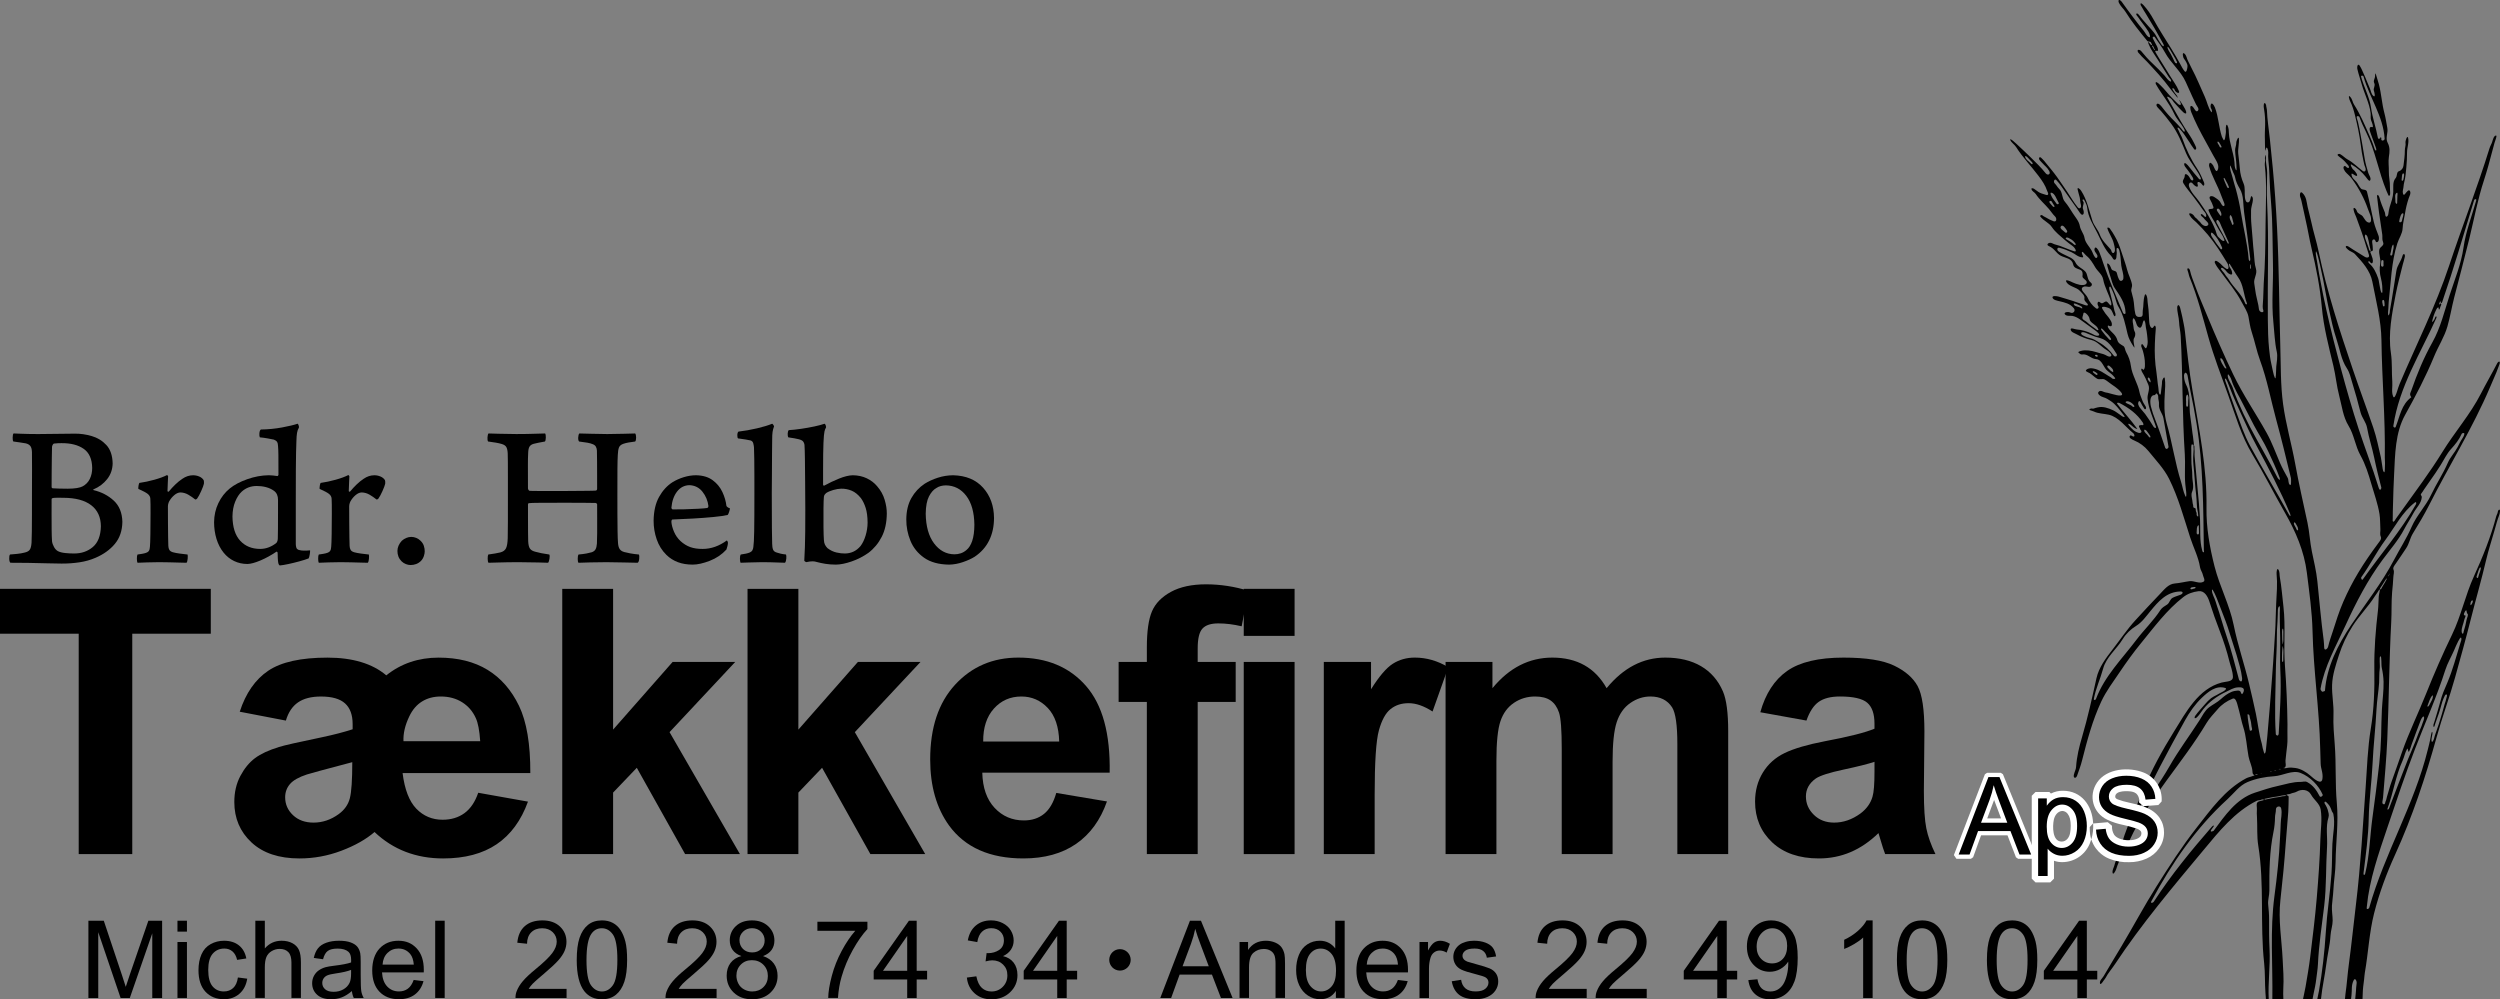 <?xml version="1.0" encoding="UTF-8"?>
<svg xmlns="http://www.w3.org/2000/svg" version="1.1" viewBox="0 0 3901.73 1559.66">
  <rect x="0" y="0" width="3901.73" height="1559.66" fill="#808080" stroke="none"/>
  <defs>
    <style>
      .cls-1 {
        fill: #fff;
      }

      .cls-1, .cls-2 {
        fill-rule: evenodd;
      }
    </style>
  </defs>
  <!-- Generator: Adobe Illustrator 28.7.1, SVG Export Plug-In . SVG Version: 1.2.0 Build 142)  -->
  <g>
    <g id="Layer_1">
      <path class="cls-2" d="M3362.77,76.86c1.48,1.92-.67,1.71-1.39-.11-.88-2.25-4.12-5.61-2.22-5.58,1.8.03,1.88,3.45,3.61,5.7ZM3397.55,98.33c-.86,1.34-2.81-.22-3.5-1.57-1.95-3.87-3.92-8.52-6.05-12.21-2.02-3.48-5.47-8.11-5.18-11.26.12-1.31,2.85,2.06,3.44,3.3.86,1.82,2.76,4.42,3.91,6.68,1.93,3.82,4.8,7.62,6.49,11.59.48,1.11,1.57,2.43.89,3.47ZM3721.66,216.5c.18,3.07-6.01,4.55-5.13.03.28-1.44-1.01-3.38-1.11-2.5-.3,2.55-3.75,3.84-4.28,1-3.07-16.48-8.41-30.9-10.72-47.05-2.43-17.03-11.04-31.44-15.53-48.31-.57-2.13,3.29-2.23,3.87-.16,9.28,33.09,30.87,61.95,32.9,96.99ZM3466.84,228.25c1.2,2.77-2.18,2.55-2.81.25-.78-2.83-4.12-4.9-3.04-7.19.6-1.28,2.51.87,3.12,2.17.73,1.54,1.75,2.5,2.73,4.76ZM3171.45,253.22c2.14,2.57.08,4.21-1.91,1.92-3.49-4.04-7.96-5.65-8.97-10.6-.48-2.38,3.04-.04,4.4,1.66,1.93,2.4,3.9,3.94,6.47,7.02ZM3750.99,280.07c-.52,2.56-3.14,3.02-2.75.09.52-3.85.08-9.22,2.47-9.54,2.46-.34.99,5.98.27,9.45ZM3478.54,291.56c.86,2.33-2.07,2.47-2.85.21-.93-2.72-2.45-4.94-3.07-6.99-.68-2.24-3.2-6.7-1.73-7.09,1.2-.32,2.47,3.46,3.51,5.24,1.45,2.49,2.85,5.14,4.14,8.64ZM3740.6,318.07c-1.11.58-2.27-2.29-2.14-3.55.39-3.96-1.94-11.54,2.23-13.63,1.83-.92.87,3.97.88,5.6,0,2.05-.14,5.76-.27,8.09-.06,1.05.18,3.03-.69,3.49ZM3212.96,316.58c.96,1.58-1.81,3.2-3.19,1.45-2.23-2.83-4.59-6.14-5.95-8.12-1.48-2.18-5.46-9.65-2.45-9.23,5.65.8,8.38,10.6,11.59,15.9ZM3205.45,320.01c2.44,2.92-.1,4.19-2.22,1.55-2.39-2.97-6.93-6.75-3.68-7.92,2.87-1.03,3.48,3.47,5.9,6.36ZM3466.25,337.39c-2.91-2.89-3.17-4.36-5.66-7.67-2.79-3.7,1.85-5.99,3.74-2.16,1.88,3.82,3.62,5.82,1.93,9.83ZM3748.68,344.65c-.31,2.48-4.57,3.3-4.21.48.61-4.84,2.93-12.65,5.69-12.28,2.45.33-1.01,8.01-1.48,11.8ZM3485.77,348.02c.76,2.36-1.66,4.2-2.27,1.84-1.31-5.03-4.96-8.69-3.19-13.52.78-2.12,2.78,1.68,3.35,3.41.8,2.41,1.12,5.19,2.11,8.27ZM3225.89,359.85c1.36,2.09-.92,4.68-2.85,2.8-3.07-2.97-9.34-6.14-6.54-9.51,2.94-3.55,7.13,3.23,9.39,6.71ZM3478.07,377.86c.42.98.22,2.79-.48,2.63s-1.28-1.6-1.79-2.54c-2.94-5.48-6.29-11.08-9-16.7-1.29-2.68-3.34-5.52-4.3-7.99-1.1-2.84-5.07-6.94-2.89-9.4,2.06-2.32,4.94,3.24,5.87,5.86,1.03,2.89,2.9,6.7,4.4,9.92,2.74,5.9,5.6,12.23,8.18,18.23ZM3238.89,379.81c1.83,2.45-.25,3.5-2.36,1.43-2.38-2.33-4.84-3.62-6.78-4.97-2.16-1.5-7.83-3.78-5.17-5.27,2.06-1.16,4.68.85,6.77,1.96,2.93,1.55,5.06,3.53,7.54,6.86ZM3467.88,386.1c1,2.4-1.07,4.14-2.57,2.06-3.13-4.35-6.34-7.94-8.63-11.79-2.43-4.09-7.72-9.43-5.62-13,.83-1.42,3.81,2,4.87,3.17,1.45,1.58,3.5,4.05,5.03,6.39,2.72,4.16,4.8,8.09,6.92,13.18ZM3699.66,389.88c.77,2.82-1.58,2.33-2.22-.36-1.08-4.54-2.8-7.69-4-11.6-1.14-3.71-3.43-7.39-2.27-11.13.63-2.02,3.2.99,3.73,2.85.59,2.06,1.37,4.17,1.83,6.6.91,4.77,1.48,8.32,2.93,13.65ZM3733.84,396.58c-.4,3.47-4.22,2.62-3.23-.29,1.77-5.16,1.26-10.37,3.85-14.14,1.39-2.03,1.44,3.8.95,6-.53,2.38-1.17,4.85-1.58,8.43ZM3512.01,404.45c.14,1.25-.57,3.38-.82,3.22-.25-.16-1.59-1.84-1.69-3.09-1.89-24.49-8.33-48.54-12.1-72.88-1.94-12.55-4.8-25.06-8.11-37.26-1.61-5.93-3.78-12-5.08-17.8-1.35-6.04-4.86-13.06-3.56-18.23.26-1.04,1.37,2.87,1.76,3.47.5.78,1.36,2.9,1.83,4.45,1.01,3.33,3.3,6.4,3.96,10.02,1.2,6.7,4.11,12.66,7.5,18.34,6.37,10.68,4.94,24.35,6.65,36.68,3.35,24.16,6.87,48.84,9.66,73.07ZM3719.97,413.21c.72,4.13-4.23,3.87-3.91.04.29-3.48-.2-8.11,2.59-7.29,2.4.71.76,4.02,1.32,7.24ZM3513.14,418.04c-.03,2.1-1.23,2.04-1.3-.03-.23-7.38,1.39-7.45,1.3.03ZM3506.63,473.08c.95,2.47-1.61,2.8-2.54.32-5.61-14.87-18.04-24.16-25.71-37.24-1.7-2.91-4.61-5.51-5.82-8.03-1.5-3.13-7.63-7.63-5.98-9.76,1.67-2.17,7.54,4.01,9.15,6.34,1.45,2.11,8.51,6.35,8.03,1.68-.37-3.55-1.35-5.63-3.15-8.16-2.36-3.3-2.69-9.23-.24-5.54,4.94,7.43,7.76,13.28,12.42,19.73,8.75,12.1,8.46,26.55,13.85,40.64ZM3721.62,476.5c.05,2.11-2.31,2.43-2.65.21-.48-3.1-2.14-7.67.06-8.55,2.45-.97,2.52,5.07,2.59,8.34ZM3274.69,477.58c1.82,2.89-.98,5.41-3.37,3.7-6.06-4.34-10.69-10.82-13.21-16.78-2.46-5.82-13.43-12.51-7.1-16.56,2.51-1.6,5.53-.7,8.62-.27,4.23.59,7.14-3.86,3.52-6.56-6.37-4.75-4.19-13-9.05-17.82-4.96-4.91-11.79-6.94-14.89-13.55-3.38-7.21-11.7-9.13-18.11-12.68-2.62-1.45-5.13-2.38-8.08-4.5-3.35-2.4-2.73-6.81,1.17-5.83,7.35,1.84,12.41,4.03,18.66,6.83,5.97,2.67,9.9,7.59,16.98,8.11,3.58.27-1.22-4.9-.74-7.59.61-3.45,4.51,3.02,7.48,5.34,5.62,4.38,9.82,11.58,13.51,17.84,3.69,6.26,10.83,10.98,12.29,18.71,2.36,12.47,8.86,22.96,12.25,34.77.83,2.88,1.14,7.63-1.39,5.35-2.57-2.31-4.27-6.24-6.98-5.51-2.94.79-4.85,4.68-8.55,1.45-3.89-3.39-5.26,1.96-3.02,5.52ZM3248.01,477.96c1.85,1.01,2.93,4.76.22,2.93-4.25-2.86-10.06-2.02-11.55-5.64-1.72-4.19,7.97.88,11.33,2.71ZM3317.36,488.13c.07,2.82-3.1,2.33-4.09-.07-10.63-25.81-21.56-50.72-30.59-76.87-2.11-6.12-4.04-12.59-6.42-18.05-1.49-3.44-5.69-9.78-7.21-5.33-1.37,4.01,2.31,6.53,4.03,10.17,1.45,3.06-1.14,6.53-3.45,3.45-2.8-3.73-3.32-6.86-5.16-10.17-3.78-6.82-9.9-12.32-11.17-19.95-1.11-6.68-6.14-11.75-7.31-18.55-1.31-7.63-6.79-13.45-10.87-19.78-3.97-6.16-7.63-12.51-12.55-18.24-5-5.81-3.12-14.61-8.99-20.11-2.77-2.6-3.76-5.45-6.74-8.33-2.9-2.81-.17-8.02,2.47-5.28,6.4,6.63,10.06,13.45,15.13,20.25,4.61,6.19,8.53,12.59,13.12,18.58,2.41,3.14,4.78,6.78,6.74,9.71,1.6,2.4,4.55,7.22,6.75,5.1,2.01-1.94.92-5.91-.1-8.56-1.16-3.02.99-6.66,1.03-9.76.02-1.66-2.79-3.63-1.39-4.82,1.52-1.3,2.95,1.84,3.72,3.45,1.34,2.8,2.89,6.13,3.21,9.6,1.3,13.95,9.11,25.95,15.34,38.16,6.41,12.56,11.59,26.56,21.75,36.42,2.27,2.21,3.32,7.01,6.2,6.15,3.04-.9,2.07-6.72,2.71-9.04.65-2.37-1.53-9.04,1-9.26,2.82-.24,3.57,5.98,4.23,9.39,1.07,5.48,1.18,12.15,1.93,18.16.83,6.64,3.95,12.98,3.22,20.06-.35,3.36-4.59,5.43-6.42,2.01-2.08-3.91-2.73-6.45-3.78-10.59-1.12-4.4-6.81-2.44-8.42-6.3-1.51-3.62-2.88-7.79-6.05-8.58-1.07-.27-.61,2.64-.39,3.52.3,1.21.71,3.34,1.29,4.89,1.1,2.97,1.56,6.46,2.69,9.51,2.48,6.71,3.51,14.28,7.56,20.36,7.92,11.88,16.52,23.11,16.93,38.71ZM3274.2,515.24c-1.59.03-2.18-.9-3.1-1.56-4.95-3.51-10.15-7.23-14.49-11.28-1.87-1.74-5.22-2.9-6.25-4.74-1.18-2.11.89-5.82,1.18-8.3.56-4.76,9.2,3.28,9.62,8.45.5,6.1,10.91,9.15,13.05,14.92.36.96,1.58,2.48,0,2.51ZM3294.44,528.3c1.48,2.42-1.39,3.16-3.01,1.04-2.34-3.06-5.43-5.53-7.02-7.91-1.77-2.64-7.16-8.1-4.92-8.67,1.68-.42,4.36,3.66,6.37,5.49,3,2.73,5.93,5.71,8.58,10.04ZM3302.87,556.15c-.73.28-2.89.29-3.67-.76-6.33-8.52-13.85-15.79-23.16-20.98-4.78-2.66-9.08-5.89-14.46-6.82-2.49-.43-5.04-1.49-7.02-2.31-2.52-1.05-7.42-2.97-6.39-5.68.78-2.06,4.65-.96,6.64-.26,2.45.86,5.46,2.15,8.13,3.35,4.74,2.12,9.66,3.66,14.87,5.01,12.16,3.14,19.48,15.02,25.71,24.88.66,1.04.07,3.3-.66,3.58ZM3271.28,556.45c-1.97-.96-2.32-2.6-.17-2.74,3.74-.24,3.59,4.41.17,2.74ZM3474.22,573.19c1.75,3.15-1.83,2.15-3.16-.58-1.16-2.37-2.91-4.26-3.63-6.06-.88-2.19-3.59-7.04-1.52-7.38,1.79-.29,3.61,3.19,4.57,5.38,1.19,2.72,1.76,5.08,3.74,8.65ZM3298.01,580.98c-3.91-2.05-5.13-3.44-8.11-6.75-2.64-2.94,0-5.2,2.76-2.75,3.43,3.03,5.95,4.94,5.35,9.5ZM3271.16,584.77c-1.93-1.5-3.22-2.09-4.76-3.85-.84-.96.35-1.95,1.46-1.55,2.04.73,3.19,1.81,5.09,3.29,1.73,1.35-.02,3.48-1.79,2.11ZM3356.21,594.14c.58,3,.26,3.35-1.78,1.18-5.67-6.01.17-9.5,1.78-1.18ZM3414.24,634.41c-1.73,1.72-2.66-1.8-2.43-3.53.6-4.4-1.51-11.11,1.22-14.63,1.58-2.04,3.02,4.33,2.4,6.53-.58,2.07-.1,5.72-.47,8.17-.16,1.05.31,2.44-.72,3.46ZM3330.72,632.95c1.41,2.01-1.27,3.1-2.55,1.47-2.62-3.33-13.35-5.29-10.24-7.56,3.15-2.31,9.87,1.91,12.79,6.09ZM3738.98,666.18c-.91,2.3-4.06.81-3.7-1.63,9.09-61.24,42.48-113.14,67.17-168.37.99-2.22-.83-3.82-1.96-.54-1.34,3.92-2.39,5.19-5.04,7.19,1.57-7.05,3.69-13.59,6.87-19.78.73-1.43,1.59-3.18,3.22-3.18,1.16,0-.07,2.12.73,2.89,1.23,1.17,1.63-2.02,2.19-3.27.39-.86.77-2.65,1.35-3.24.59-.59-.03-3.95-.86-2.71-1.6,2.39-2.71,2.29-1.81-.42.42-1.26,1.53-4,1.68-2.67.36,3.3,1.86,3.38,2.73.83,18.11-52.69,33.4-105.24,49.7-158.55.76-2.49,4.05-2.54,3.35.01-6.87,24.93-16.19,48.13-19.8,73.48-3.73,26.12-13.86,50.15-21.84,74.96-7.96,24.75-13.98,50.26-26.78,73.16-13.48,24.11-23.89,49.16-32.85,75.17-1.16,3.37-3.6,5.67,0,10.47-15.54,11.45-17.75,29.49-24.35,46.2ZM3364.81,666.22c.85,2.58-2.41,2.04-3.76-.22-4.13-6.94-8.94-14.09-13.19-19.96-4.24-5.84-13.8-13.22-9.93-19.5,1.88-3.05,5.06,6.7,6.47,7.73.69.51,1.77,4.37,3.54,4.39,1.82.03,1.71-2.75.69-4.41-1.97-3.2-4.2-6.36-5.36-9.93-1.25-3.85-3.26-7.51-4-11.52-2.69-14.52-11.8-27.12-13.62-41.8-.95-7.62-3.67-14.97-7.44-21.46-1.73-2.98-1.6-7.76-4.29-9.49-3.62-2.32-8.05-4.11-9.41-9.21-1.05-3.91-3-6.59-5.44-9.37-3.08-3.5-6.87-6.16-9-10.34-.72-1.4-.7-3.78.78-2.89,1.92,1.15,4.53,1.53,4.99-.46,1.01-4.37-2.37-8.5-4.58-11.85-1.8-2.72-5.1-5.85-6.47-8.3-1.37-2.45-6.08-7.67-3.42-8.57,2.55-.86,6.55.41,9.79,1.72,4.24,1.71,5.22,5.54,7.56,10.79,2.03,4.55,4.04.4,2.28-3.75-1.57-3.7-1.68-6.65-2.52-9.99-1.83-7.28-3.76-14.6-5.35-21.57-.7-3.08-2.53-7.63-.36-8.95,1.14-.69,2.08,2.76,2.87,3.94,1.12,1.68,1.9,4.38,2.93,6.58,3.16,6.78,3.8,14.59,7.8,21.15,7.87,12.92,10.56,27.44,14.08,42.14,1.69,7.03,4.79,12.6,9.27,19.57,4.28,6.66-1.98-8.61.9-12.85,1.54-2.26,2.82-6.95,1.01-10.1-1.67-2.9-1.78-6.6-2.17-9.71-.4-3.19-1.7-7.22-.61-10.29,1.41-3.99,4.89,5.1,5.65,8.21.67,2.76,5.38,8.64,7.76,3.55,1.06-2.27,1.32-3.17,1.71-4.93.55-2.48,2-6.36,3.19-3.66,1.61,3.66,1.19,6.74,1.87,10.11.79,3.91,1.58,7.77,1.93,11.63.6,6.61,2.09,13.57-1,20.04-1.84,3.84-4.9-6.14-7.11-5.66-.85.18-1.35,2.72-.87,4.08.74,2.07,1.77,4.32,2.39,6.55,1.78,6.46,3.22,13.24,3.18,20-.02,3.15.38,6.47-1.66,9.2-.94,1.25-2.43-1.81-3.37-1.5-1.51.49-.33,3.75.89,5.74,3.86,6.25,6.75,12.5,9.58,19.64,2.9,7.29-2.14,14.33-1.31,21.89,1.7,15.37,8.18,28.58,13.15,43.58ZM3337.76,675.54c-6.84-1.88-10.44-6.09-15.18-11.6-1.87-2.18-.84-3.51,1.75-1.74,4.55,3.12,5.99,6.16,11.51,7.43-9.7-13.85-20.89-25.42-31.31-39.19-1.49-1.97,1.22-2.51,3.36-1.42,14.34,7.32,27.59,17.02,36.35,30.45.89,1.37,1.67,4.12.11,4.03-3.33-.18-8.27-.56-5.03,4.33,1.16,1.75.31,1.77,1.57,3.15,2.98,3.28.05,5.43-3.13,4.56ZM3355.24,679.43c2.3,3.59-.15,4.59-2.13,1.48-2.55-3.99-6.68-5.62-6.67-9.54,0-1.67,2.94-.19,3.93,1.24,1.62,2.34,2.8,3.6,4.87,6.82ZM3382.11,700.57c-.51.42-2.46-.5-2.86-1.62-5.03-14.21-9.64-29.02-15.27-43.04-2.8-6.97-5.4-14.64-7.08-21.47-1.62-6.61-1.85-17.82,5.55-17.77,1.65.01,2.32-3.47,3.54-2.44,1.42,1.2,2.45,3.12,2.32,5.1-.27,4.04,1.64,7.51,1.18,11.67-.9,8.18,5.65,14.15,6.96,21.67,2.59,14.89,5.39,29.98,7.98,44.78.21,1.18-1.81,2.71-2.32,3.13ZM3557.88,745.78c.46,1.3.44,3.75-.32,3.14-.75-.61-2.19-1.76-2.81-3-13.47-27.19-29.44-53.12-43.43-79.99-6.77-13-13.13-26.41-18.8-39.82-2.77-6.55-5.51-13.63-7.56-20.06-2.24-7.01-9.03-14.86-8.08-21.07.49-3.19,5.14,5.5,5.75,8.09.51,2.17,2.19,6.35,3.49,9.3,2.94,6.66,6.83,13.6,10.4,20.28,3.49,6.54,6.91,13.28,10.28,19.94,3.59,7.1,7.2,14.22,10.94,21.24,7.19,13.53,15.73,26.44,22.14,40.37,6.32,13.74,12.96,27.41,18,41.59ZM3715.3,764.09c-1.29,1.39-2.47-1.43-3.05-3.33-9.36-30.78-21.21-60.88-31.19-91.48-10.04-30.78-18.99-62-27.42-93.3-8.17-30.34-15.91-60.84-22.72-91.51-3.43-15.47-6.73-31.12-9.54-46.56-1.4-7.7-3.12-16.02-4.06-23.24-.94-7.18-3.81-17.76-2.88-22.07.43-1.99,3.06,6.63,3.52,9.01.51,2.64,1.9,7.67,2.78,11.42,1.73,7.38,3.41,15.38,4.97,23.11,3.12,15.46,5.62,31.21,9.03,46.63,3.45,15.61,6.73,31.48,11.82,46.56,5.14,15.22,7.24,32.03,16.09,45.31,4.52,6.78,6.29,15.21,8.6,23.06,2.26,7.69,4.69,15.5,6.84,23.28,2.14,7.75,3.98,15.62,6.22,23.35,2.36,8.14,8.48,14.91,9.96,23.28,2.8,15.76,7.91,30.91,11.11,46.55,3.2,15.64,7.15,31.16,11.09,46.55.28,1.09-.44,2.58-1.18,3.37ZM3574.29,802.19c.51,1.2.6,3.28.12,3.31-.49.03-1.58-1.57-2.21-2.71-19.75-35.83-40.89-70.99-60.47-106.97-9.18-16.87-15.2-35.28-21.8-53.2-3.25-8.83-6.32-17.98-9.52-26.6-1.58-4.25-3.38-9.57-4.39-13.07-1.02-3.54-5.01-11.97-3.12-12.14,2.02-.18,4.65,8.47,6.33,12.2,1.55,3.46,3.29,8.69,5.1,12.86,3.75,8.67,7.63,17.75,11.66,26.51,8.24,17.92,16.45,36.02,25.84,53.44,18.79,34.84,37.18,69.92,52.47,106.35ZM3586.64,826.03c.25,2.7-1.98,1.73-2.54-.05-1.14-3.61-5.75-8.68-3.37-10.65,1.04-.86,2.62,2.66,3.41,3.97,1.05,1.74,2.21,3.55,2.5,6.72ZM3431.95,830.94c.43,4.65-4,3.84-3.68.12.39-4.57-.19-9.2,2.65-11.24,1.18-.85.66,3.04.85,4.52.24,1.97-.11,3.46.18,6.6ZM3438.98,861.92c-1.4-.27-1.69-1.66-2.03-2.89-4.36-15.74-2.56-32.18-3.37-48.3-.84-16.65-2.35-33.3-4.02-49.92-1.62-16.08-3-32.27-4.44-48.27-.35-3.84.33-8.06-.28-11.54-.33-1.9.49-5.63-.78-5.77-1.35-.14-.26,3.57-.44,5.74-.67,8.06-1.19,16.58-.28,24.86,1.75,15.9,2.28,31.93,4.31,47.83,1.08,8.47.37,17.05,2.53,25.44.46,1.79.2,3.3.58,5.57.51,3.02-3.02.51-2.49-2.3.5-2.65-1.7-3.71-1.38-6.82.31-3.03-1.81-2.45-3.26-3.33-1.03-.63-.49-3.27-.99-4.61-.74-1.97-.77-4.65-1.16-6.87-.74-4.21-2.19-8.92-.31-13.07,3.59-7.97.2-16.76.32-25.21.12-8.27-1.67-16.69-1.4-24.93.13-3.84-.37-8.04-.12-11.6.29-4.09-.86-10.18.93-12.59.71-.95,2.51,3.71,2.86,1.17.44-3.21-.24-4.55-.44-6.89-.34-4.12-.98-7.83-1.56-11.72-1.24-8.33-1.83-16.73-3.25-24.99-2.87-16.68,1.37-34.44-6.44-49.99-1.87-3.73-2.97-7.52-3.34-11.63-.2-2.24-.5-4.29.82-6.6,1.58-2.75,4.08.74,4.55,3.31,1.48,8.24,2.87,16.64,4.6,24.94,3.47,16.63,6.7,33.21,9.41,49.98,10.54,65.35,10.51,132.11,11.41,198.08.02,1.26.88,3.18-.52,2.91ZM3728.76,897.31c-1.3,3.23-2.26,2.57-.47-.2,2.11-3.26,1.99-3.58.47.2ZM3867.62,901.11c-.43,2.18-3.16.39-2.4-1.54,1.69-4.27,4.03-14.93,6.07-14.03,2.11.93-2.68,10.57-3.67,15.57ZM3687.57,904.35c-1.25,1.76-3.43-1.94-2.16-3.7,13.46-18.73,23.68-39.35,37.3-57.78,14.9-20.17,26.09-43.26,46.39-58.82,1.76-1.35,2.53,1.13,1.45,3.03-23.71,41.89-55.26,78.06-82.97,117.27ZM3717.43,916.91c-.29.48-1.21,3.32-2.47,2.93-1.27-.39.16-2.72.57-3.21,2.22-2.59,8.31-14.02,9.52-13.92,1.19.1-6.12,11.66-7.62,14.2ZM3420.95,919.65c-3.37.59-2.87-2.58.05-3.05,1.44-.23,1.67-.23,3.28-.43,3.18-.39,3.11,2.02.02,2.43-1.67.22-1.58.74-3.35,1.04ZM3857.99,942.27c-1.48,2.61-2.69,3.11-2.46.34.61-7.55,6.48-7.43,2.46-.34ZM3843.82,988.96c-1.19.56-1.87-2.02-1.95-3.51-.33-5.92,3.11-12.6,4.04-18.03.41-2.4,3.72-7.26,1.06-6.97-3.68.4-.07-6.91,1.71-7.96,1.19-.7.69,3.94,2.24,5.34,2.05,1.85-.85,6.42-1.37,9.51-.96,5.73-2.63,12.48-4.46,18.15-.37,1.14-.32,3.01-1.27,3.46ZM3562.97,1004.15c-.52,2.31-.54,2.3-.64,0-.21-4.54-.74-8.09-.59-11.83.14-3.77-.74-8.97.84-11.15.71-.98,1.17,3.26,1.05,4.58-.16,1.66.05,4.24-.04,6.52-.16,4,.43,7.28-.61,11.87ZM3563.47,1030.82c.06,3.12-1.79,3-1.92-.01-.19-4.67.03-8.03.09-11.84.06-3.68.72-8.49.82-10.68.04-.91.79,2.99,1,4.14.3,1.63.32,4.16.28,6.49-.07,4.08-.37,7.06-.27,11.9ZM3498.89,1062.21c-.52,2.71-3.96.55-4.54-1.63-6.24-23.43-12.16-47.07-20.11-70.07-3.99-11.53-7.14-23.35-10.87-34.91-1.79-5.54-3.87-11.11-5.42-16.63-1.72-6.12-5.99-12.09-5.8-18.27.08-2.66,3.19,3.05,4,5,.89,2.16,2.61,5.5,3.67,8.31,2.25,5.96,4.68,12.17,7.06,18.24,4.47,11.39,9.01,22.84,12.49,34.61,3.5,11.83,7.75,23.46,11.19,35.3,3.48,11.98,7.31,23.95,8.69,36.45.13,1.19-.08,2.18-.35,3.6ZM3624.11,1079.61s0,.02-.01.02c-.02,0-.01,0,.01-.02ZM3624.11,1079.61c-.09-.24-2.78-2.91-2.52-4.41,5.98-35.18,24.43-67.3,39.31-99.78,16.09-35.11,34.23-70.1,57.28-101.39,11.69-15.86,24.93-30.76,34.11-48.28,4.46-8.52,9.89-16.48,14.33-24.89,4.41-8.36,12.4-15.27,13.05-25.07.13-1.97-2.54-3.38-1.08-5.09,1.97-2.31,2.91-4.37,4.41-6.53,3.13-4.5,6.07-8.93,9.23-13.3,5.88-8.11,11.4-16.45,16.75-24.87,5.38-8.48,9.59-17.82,16.41-25.28,6.5-7.11,12.47-14.49,16.44-23.44.86-1.94,4.75-2.18,4.23.17-.61,2.78-1.66,4.69-3.05,6.77-2.91,4.33-5.06,8.95-7.41,13.51-4.43,8.58-11.45,15.64-15.28,24.51-7.52,17.4-18.17,33.17-26.25,50.29-8.34,17.66-22.47,31.8-30.33,49.83-7.85,18.01-18.46,34.33-27.53,51.61-18.93,36.02-44.49,68.12-66.99,101.77-20.53,30.7-37.92,65.02-40.66,101.99-.1,1.4-4.1,1.8-4.44,1.89ZM3271.19,1090.84c-.86,2.3-3.77,2.27-3.32-.18,3.11-16.67,10.06-30.85,14.39-46.88,4.95-18.33,21.01-30.45,30.68-46.32,5.14-8.43,12.5-15.45,20.97-20.68,9.1-5.61,15.35-14.66,22.1-22.87,12.24-14.91,25.38-30.5,47.13-30.8,4.34-.06,4.39,3.45-.19,5.2-4.98,1.91-7.84,2.48-11.95,4.57-4.56,2.32-4.87,8.11-8.75,10.62-3.83,2.47-8.06,4.77-10.56,8.65-10.83,16.82-25.49,30.63-37.46,46.49-22.45,29.77-49.62,56.48-63.04,92.2ZM3791.26,1100.69c-1.27,2.72-3.65,2.83-2.49.15,2.52-5.81,3.42-10.99,7.15-15.15,2.09-2.32.9,4.41-.37,6.68-1.27,2.28-2.74,4.99-4.3,8.32ZM3514.71,1137.25c.87,3.06-3.34,4.55-3.75,1.66-1.2-8.42-2.92-15.44-3.27-23.51-.07-1.68,2.93-.03,3.1,1.61.24,2.31.74,4.36,1.51,6.69,1.51,4.58.97,8.43,2.42,13.55ZM3554.69,1147.98c-.85.2-2.76-.97-2.85-2.16-2.31-33.33-.3-66.9.05-100.33.18-16.64,1.7-33.3,1.56-49.94-.07-8.33.34-16.73.97-24.94.3-3.83.2-8.05.47-11.6.32-4.25-.64-10.72,2.39-12.86,1.12-.79.92,3.42.95,4.66.04,1.58-.22,4.36-.24,6.51-.04,4.3-.05,8.85.11,13.27.3,8.3.37,16.63.58,24.96.42,16.66-.67,33.3.19,49.95,1.73,33.33-.78,66.65-2.55,99.87-.06,1.19-.79,2.42-1.64,2.62ZM3557.44,1200.6c-1.61-.12-1.62-.42,0-.56,2.88-.25,2.88.78,0,.56ZM3549.45,1202.23c-.04-.39,2.88-.7,2.93-.37.05.32-2.88.75-2.93.37ZM3542.78,1203.78c-.02-.36,2.78-.56,2.81-.22.03.33-2.78.57-2.81.22ZM3527.79,1207.13c-.01-.18,2.78-.4,2.8-.22.02.18-2.78.4-2.8.22ZM3522.55,1209.09c-3.74,1.09-3.51-.96,0-.84,1.73.06,1.84.3,0,.84ZM3534.23,1247.64c-1.25-1.1,1.91-1.24,3.34-1.54,4.45-.92,10.3-2.36,14.86-2.72,4.99-.39,12.61-3.6,15.58-1.59,1.12.75-4.46.66-5.83.98-1.84.43-5.41,1.37-8.1,1.6-5.39.46-11.1,2.34-16.57,3.14-1.07.16-2.45.86-3.29.12ZM3728.6,1261.61c-.83,2.17-3.24,2.66-2.44.46,9.07-25.03,12.69-50.93,23.56-75,2.72-6.02,3.84-12.72,7-18.24,1.6-2.78,1.45,7.76,3.42,3.4,2.07-4.57,2.41-6.95,3.62-10.23,4.74-12.89,9.48-25.81,14.28-38.12,1.07-2.75,4.14-7.49,5.02-4.97.99,2.86-1.3,6.63-2.25,9.82-1.78,5.99-4.96,11.84-7.1,17.92-4.63,13.12-10.61,25.72-15.74,38.69-10.02,25.36-19.53,50.62-29.36,76.26ZM3337.92,1272.12c-1.01,1.83-3.89,1.57-3.06-.33,22.23-50.84,48.68-99.64,75.53-148.02,7-12.61,15.66-24.86,25.82-34.58,9.8-9.37,22.34-20.03,36.78-15.47,3.24,1.02-1.37,4.63-3.89,5.76-3.04,1.36-6.59,3.67-9.81,5.34-2.75,1.42-5.83,2.81-8.34,4.74-3.55,2.74-6.76,6.12-9.68,9.55-5.07,5.97-10.76,11.8-15.21,18.08-.87,1.22-1.56,3.87-.14,3.75,2.02-.16,3.62-2.29,5.07-3.89,2.74-3.02,4.85-6.69,7.44-9.96,9.45-11.93,22.16-21.01,35.83-27.41,5.92-2.77,11.7-6.56,18.25-6.91,2.77-.15,5.85-.37,8.11,1.22,2.98,2.09.52,7.93-1.33,9.27-.57.41-1.76-1.5-1.98-2.57-.41-2-2.59-3.11-4.75-2.94-3.47.26-6.82.77-9.98,2.12-6.24,2.66-11.61,6.77-16.65,11.36-5.53,5.04-12.25,8.14-18.24,12.66-6.77,5.11-10.33,13.03-14.83,20.08-15.56,24.32-33,47.39-47.31,72.57-14.73,25.91-33.19,49.26-47.63,75.58ZM3689.3,1365.4c-.72-.66-.64-2.19-.5-3.37,3.57-28.24,7.48-56.56,8.06-85.12.57-28.41,4.63-56.58,5.96-84.92,1.32-28.35,4.73-56.61,6.15-84.9.7-13.91,3.22-27.95,4.11-41.49.45-6.91-.03-15.42.87-21.12.94-5.97-1.27-19.81,1.18-20.13,2.22-.29.94,12.93,2.16,18.27,1.31,5.71,2.57,14.22,2.73,21.31.33,14.11-1.81,28.81-2.61,43.16-.77,13.78-.82,27.76-1.21,41.61-.41,14.44-1.38,28.93-2.94,43.29-3.07,28.32-6.87,56.67-10.71,84.86-3.93,28.88-4.34,58.66-11.25,86.64-.28,1.14-1.26,2.56-1.98,1.91ZM3357.62,1408.93c-1.39-.41-.11-2.16.59-3.47,31.15-58.07,69.07-113.43,118.09-158.08,10.31-9.39,18.6-21.43,31.46-26.83,13.13-5.51,27.53-8.25,41.33-9.07,13.76-.81,28.48-10.23,41.39-5.15,15.05,5.92,28.15,19.37,34.46,33.73.94,2.14-3.47,4.93-4.68,2.59-4.83-9.38-10.19-17.07-19.48-22.08-3.32-1.79-6.58-.18-10.22-.24-12.22-.17-23.06,3.55-34.8,6.13-12.72,2.79-24.15,6.55-36.72,10.71-29.12,9.64-46.79,35.98-64.18,59.34-.71.95-3.04.92-3.73,1.31-.7.39-1.21-1.4-.11-2.65,1.27-1.44.72-1.32,2.33-3.25,3.83-4.59.88-4.21-1.31-1.67-32.47,37.44-63.66,75.33-90.53,116.86-.8,1.23-2.49,2.2-3.86,1.8ZM3694.24,1418.66c-.91-.38-.49-2.13-.37-3.5,4-42.58,18.37-82.79,31.87-122.98,13.9-41.37,27.83-82.82,43.49-123.58,15.76-41,33.87-81.21,47.18-123.09,3.32-10.45,9.01-19.96,13.38-29.92,2.19-4.98,4.36-10.49,6.73-14.82,1.28-2.33,3.83-7.53,4.74-5.09.88,2.36-.64,5.54-1.48,8.26-6.34,20.5-11.83,41.67-20.25,61.53-.94,2.22-1.9,4.49-2.84,6.7-1.17,2.74-2.4,5.52-3.48,8.31-1.9,4.88-3.48,9.92-4.78,15.01-2.72,10.63-6.23,21.04-9.26,31.54-.64,2.2-1.97,4.44-1.2,6.78,1,3.04,2.08-2.77,3.01-5.3,1.64-4.46,3.48-9.94,5.19-14.79,1.67-4.74,3.07-10.02,4.42-14.81.77-2.73,1.77-6.09,2.82-8.29,1.15-2.42,2.99-8.08,5.07-6.6,1.47,1.04-.4,4.54-.67,6.52-.33,2.48-1.66,5.46-2.4,8.18-1.35,4.94-2.84,10.04-4.2,15.03-2.91,10.64-6.48,21.25-10.24,31.58-.8,2.2-1.59,4.74-1.98,6.71-.5,2.51-3.12,7.66-3.92,5.1-1.35-4.3,2.19-11.67,1.06-14.5-1.12-2.8-2.53,7.43-3.31,11.47-.89,4.6-2.5,10.6-3.85,16.14-21,85.61-67.44,161.86-91.3,246.36-.37,1.32-2.5,2.45-3.41,2.07ZM3536.33,1559.56h4.45c-1.32-25.93,2.56-51.97,1.27-77.9-.77-15.49-.8-31.09-.71-46.62.05-7.79-.63-15.56-1.42-23.32-.74-7.25,1.92-14.36,1.86-21.62-.24-30.59.21-61.57,6.39-91.6,1.58-7.66,2.32-15.3,2.44-23.36.06-4.03,1.43-7.07,1.39-11.76-.06-5.37,7.2-6.48,8.22-1.72,1.78,8.32-.59,15.56-.72,23.52-.12,7.35-.71,14.43-1.04,21.67-1.37,30.72-4.65,61.1-8.74,91.58-7.17,53.45-2.42,107.46-3.28,161.14h17.21c-.19-5.38-.5-10.96-.13-16.33,1.04-15.38-.26-31.02-1.02-46.42-1.49-30.46-6.98-61.21-3.53-91.68,3.46-30.51,6.39-60.99,8.56-91.61,1.1-15.56,2.69-31.04,3.76-46.62.53-7.76.39-15.47.61-23.35.07-2.36-5.15-2.32-2.84-3.5,1.86-.95,3.79-.36,5.55-1.21,3.29-1.61,6.7-1.48,9.87-3.34,7.75-4.55,17.97-3.34,22.23,4.47,4.67,8.56,13.66,14.04,15.18,23.47,2.52,15.7-.06,31.14-.51,46.74-.88,30.59-3.07,61.12-5.66,91.57-2.6,30.61-6.44,61.13-10.17,91.59-1.91,15.6-4.63,31.17-7.27,46.58-1.12,6.55-2.84,13.21-4.03,19.65h14.89c.45-2.77.98-5.52,1.56-8.22,1.63-7.59,3.36-15.3,4.22-23.07.86-7.75,2.31-15.47,2.66-23.29,1.39-30.77,6.24-61.11,9.83-91.61,3.57-30.32,2.47-61.07,4.38-91.51.98-15.5-2.43-31.34,2.31-46.39,1.23-3.92-.29-8.03-1.25-11.85-.59-2.33-1.99-4.63-2.98-6.69-.74-1.53-2.67-3.34-1.97-5.02,1.11-2.69,4.48,1.81,6.07,3.53,1.11,1.21,2.64,3.36,3.26,5.15.49,1.43,1.52,3.02,1.78,4.58.29,1.74,2.21,3.24,2.59,5.03,3.24,15.2-.73,31.09-1.44,46.67-.7,15.46-.36,31.09-1.44,46.61-2.13,30.6-6.97,60.92-8.87,91.54-1.91,30.75-5.43,61.37-10.7,91.67-.75,4.31-1.79,8.58-2.66,12.87h5.81c1.14-9.88,2.51-19.9,4.37-29.64,2.92-15.3,4.42-31.02,7.37-46.36,1.5-7.83,2.72-15.81,3.18-23.76.46-7.77,3.37-15.46,3.34-23.09-.03-7.63-1.61-15.49-1.13-23.31.49-7.81,1.83-15.52,2.18-23.3.68-14.98,3.38-29.97,3.52-44.95.29-30.45,4.77-61.18,1.97-91.51-2.81-30.39-.89-61.12-3.28-91.64-1.21-15.51-2.61-31.02-1.98-46.61.63-15.63-2.71-31.05-2.17-46.6.55-15.97,5.93-31.45,10.75-46.56,5.01-15.72,12.29-30.99,21.17-45.02,10.35-16.35,24.45-30.24,34.73-46.61,1.39-2.21,3.37-4.57,4.33-6.3.73-1.31,3.08-5.18,3.39-4.44.63,1.53-1.23,6.94-1.55,10.85-.56,6.92-.38,14.4-1.22,21.57-3.54,30.35-6.13,60.95-5.66,91.54.48,31.15-.43,62.46-5.51,93.23-4.99,30.28-5.85,60.97-8.06,91.55-4.43,61.1-7.74,122.38-15.16,183.17-3.79,31.07-6.87,62.26-11.08,93.25-2.1,15.48-3.06,31.16-5.31,46.56-.38,2.62-.59,5.31-.76,7.99h9.47c.23-2.11.48-4.23.75-6.35,1.02-7.96-.72-15.51,3.56-23.66,2.1-4.01,5.11,1.44,4.42,5.35-.69,3.92-.67,7.99-1.03,11.66-.4,4.04-.65,8.64-1.18,13h11.43c.36-6.39.29-13.28,1.06-19.64.46-3.8.96-7.82,1.46-11.65.43-3.29.5-6.73,1.08-10.03,5.45-30.91,6.81-62.67,14.56-93.14,8.01-31.5,19.37-62.01,32.84-91.57,26.84-58.9,47.31-120.5,64.56-182.75,8.71-31.44,20.14-62.11,28.93-93.6,8.51-30.49,17-60.91,24.7-91.59,7.68-30.58,16.55-60.85,23.71-91.54,3.67-15.74,8.87-31.14,13.18-46.61,2.18-7.82,4.37-16.16,7.15-23.25,1.34-3.43,2.47-10.79-.61-8.47-1.38,1.04-1.45,3.6-1.92,5.11-.47,1.49-1.53,3.13-1.98,4.82-8.45,32.17-20.86,63.1-34.68,93.34-13.57,29.69-20.11,62.17-34.35,91.55-14.55,30.03-27.91,60.6-40.25,91.56-12.19,30.6-26.74,60.28-37.73,91.37-5.54,15.66-10.81,31.36-16.54,46.94-2.79,7.59-4.62,15.56-7.06,23.17-.7,2.17-.87,4.89-1.91,6.53-.88,1.39-.66,5.21-2.69,5.1-4.4-.23-1.79-6.32-1.46-10.5,2.4-30.12,5.31-60.69,6.61-91.05,2.61-60.86,2.87-122.07,6.17-183.08.84-15.51.08-31.15,1.38-46.62.65-7.76,1.68-15.59,1.89-23.28.1-3.84,1.82-8.11.32-11.51-1.49-3.37,1.4-6.63,3.64-9.82,5.49-7.79,10.53-15.68,15.91-23.57,4.88-7.15,6.14-16.02,10.64-23.31,9.07-14.69,17.93-29.56,25.72-44.97,31.02-61.31,67.77-119.86,94.68-183.22,3.31-7.8,6.68-15.23,10.06-23.47,1.65-4.02,2.31-6.33,4.48-11.87,2.35-6-1.36-5.85-3.54-1.63-8.52,16.54-17.06,30.95-25.12,46.77-16.74,32.83-41.08,60.2-60.22,91.32-19.57,31.84-42.2,61.61-63.84,91.98-2.76,3.88-5.69,7.93-8.29,11.5-1.52,2.09-3.45,6.46-4.97,4.96-.91-.91-.37-3.23-.39-4.86-.1-7.55.32-15.57.48-23.25.31-14.82.88-30.18,1.63-44.93,1.6-31.57,1.64-65.41,17.31-93.55,16.59-29.79,32.24-59.63,45.16-91.1,6.52-15.86,16.03-30.25,20.76-46.73,4.27-14.85,6.71-30.03,10.53-44.94,7.85-30.65,16.1-61.15,23.58-91.86,7.43-30.49,13.13-61.43,22.9-91.29,5.03-15.37,9.22-31,13.3-46.61,1.02-3.89,1.98-7.89,3.13-11.63.69-2.23,1.58-4.97,2.24-6.73.49-1.29,1.54-5,.14-4.92-3.38.18-4.86,6.41-6,10.08-.94,3.02-3.02,6.28-4.06,9.64-19.14,61.87-42.76,122.11-63.12,183.53-20.99,63.34-51.27,123.25-77.28,184.5-1.66,3.9-2.98,8.67-4.01,11.82-1.04,3.19-4.12,12.08-5.89,8.07-3.2-7.24-.87-15.42-1.48-23.18-1.17-14.97.08-30-2.15-44.94-4.56-30.61,1.71-61.59,7.46-91.61,2.98-15.57,7.22-31.02,11.05-46.61.97-3.93,2.2-6.81,3.17-11.92.92-4.83-2.36-6-3.52-1.82-2.58,9.29-8.42,15.11-9.69,23.68-2.36,15.93-5.02,31.03-7.47,46.72-.6,3.87-1.16,7.69-1.94,11.4-.47,2.21-.92,5.02-.91,6.74,0,1.39-1.73,5.5-2.21,4.52-1-2.06-.21-7.54.1-11.06.26-3,.12-6.67.5-9.96,3.49-30.5,4.09-62.01,13.51-91.46,2.53-7.92,7.83-14.78,8.2-23.3.35-8.07,2.55-15.54,3.75-23.32,1.23-7.96,3.18-15.95,5.67-23.36,1.23-3.67,3.96-7.89,2.04-11.52-1.79-3.37-5.3,1.61-7.94,4.9-2.79,3.48-4.02-3.07-2.99-6.76,1.04-3.7.91-7.83,1.93-11.64,2.06-7.7,2.62-15.78,3.34-23.69.69-7.55,1.15-15.36,1.09-22.85-.07-7.76,3.58-16.14,1.53-23.41-1.12-3.97-4.61,5.24-3.89,8.63.65,3.07-1.13,7.67-1.09,11.5.09,7.65-1.12,15.44-2.04,23.29-.49,4.15-2.89,7.73-7.05,9.04-4.23,1.34-2.41,7.51-5.24,10.78-5.08,5.89-3.44,14.4-3.73,21.79-.31,7.86-3.12,15.68-5.54,23.24-1.19,3.72-1.65,7.58-2.21,11.59-.4,2.85-3.55,5.57-4.5,1.9-.58-2.24-.28-3.6-.94-5.17-3.24-7.64-6.4-15.44-8.48-23.25-.52-1.94-2.46-5.09-3.31-3.34-.68,1.42-.09,3.36.08,4.99.35,3.27.82,6.6,1.18,9.95,1.71,15.68,4.54,30.92,6.59,46.68.5,3.88-.61,7.18,1.28,11.66,2.4,5.66-4.99,6.89-5.92,11.64-1.38,7.06,2.77,14.4,1.44,21.58-1.45,7.79-.87,15.72,1.18,23.34,1.03,3.8,1.53,7.81,1.93,11.58.22,2.13.11,4.91.25,6.52.11,1.24.09,5.37-.87,4.54-2.25-1.95-2.42-7.38-3.37-11.03-.93-3.6-.97-7.93-2.3-11.66-3.09-8.68-6.81-17.22-14.27-23.64-2.24-1.93-.74-5.16,1.7-1.62,1.66,2.4,3.4,2.3,3.94.38,1.2-4.25-.97-8.42-2.14-12.03-.64-1.97-2.84-5.32-.23-5.45,1.76-.09,2.73-.76,2.69-2.43-.12-4.2-.44-7.64-1.06-11.58-.37-2.35.71-5.04,3.34-4.3,2.06.58,1.65,3.96,3.32,4.14,4.03.44,4.66-6.39,3.18-10.22-2.62-6.78-5.56-14.09-7.35-21.47-1.86-7.71-3.43-15.39-5.1-23.32-1.7-8.04-3.34-15.21-5.53-23.78-1.05-4.09-6.75-2.3-9.26-4.72-2.86-2.75-4.61-7.47-7.42-10.75-2.85-3.33-6.87-5.74-7.46-11.12-.47-4.31,4.51,1.5,7.51,1.95,4.01.6-2-8.01-4.55-9.68-2.11-1.38-6.2-9.86-2.84-8.01,8.49,4.67,16.54,12.07,22.15,19.19,2.03,2.58,5.58,8.37,7.02,5.18,1.64-3.65-2.01-7.71-3.15-11.51-2.1-7.02-4.28-14.38-5.51-21.82-2.58-15.65-5.21-31.32-8.22-46.88-.73-3.77-1.47-7.48-2.44-11.26-.59-2.28-1.64-4-1.85-6.74-.2-2.6,3.66-2.16,4.41-.06,2.91,8.19,6.58,15.84,10.38,23.54,14.36,29.1,19.37,61.67,31.73,91.59.89,2.15,1.74,3.98,2.91,6.57.93,2.07,2.64.41,2.75-1.56.23-4.11-.48-7.8-.34-11.72.28-7.86-1.88-15.53-1.67-23.31.21-7.77-1.15-15.65.07-23.28,1.17-7.29,1.98-14.62-1.83-21.71-4.06-7.56.87-15.49-.59-23.24-1.46-7.77-2.56-15.65-4.62-23.33-3.95-14.78-4.66-30.1-8.58-44.99-1.04-3.95-2.19-7.21-3.51-11.75-1.29-4.46-2.5-7.65-2.4-2.06.1,5.72-3.39,7.7-1.3,12.02,2.01,4.18-1.77,8.31-.69,11.51,1.11,3.3,2.88,11.41-.54,8.6-3.68-3.02-3.84-7.78-5.65-11.76-3.49-7.66-5.99-15.32-9.77-23.2-1.97-4.1-2.77-7.09-5.91-12.06-3.06-4.83-4.71,1.15-3.72,5.4,1.89,8.15,4.55,15.54,6.74,23.35,4.26,15.21,11.89,29.31,13.86,44.83.48,3.81-.48,8.01.8,11.59.79,2.22,1.97,4.76,2.34,6.64.23,1.16,1.22,4.41-.71,3.81-5.17-1.6-4.35,4.41-2.91,8.12,1.49,3.82,2.45,7.41,4.17,11.6,1.75,4.25,2.25,6.6,4.34,11.95,2.24,5.71-.46,6.69-2.05,1.62-2.74-8.75-5.37-14.59-8.56-21.79-7.23-16.33-13.75-31.86-23.41-46.91-2.38-3.7-2.21-7.64-5.82-11.82-3.65-4.23-1.89,3.46,0,7.16,3.3,6.48,5.58,14.07,7.37,21.42,3.74,15.34,7.09,30.89,9.1,46.65,1,7.81,2.07,15.48,3.87,23.32.93,4.02,1.31,7.38,3.16,11.78,1.79,4.26-.52,7.91-4.04,5.3-8.72-6.48-14.54-13-23.48-17.86-4.41-2.4-7.25-5.97-11.67-8.36-2.1-1.13-5.52.39-3.44,2.35,1.96,1.85,3.33,2.79,5.14,4.12,4.28,3.15,7.34,6.94,10.79,10.92,1.48,1.7,1.97,4.63-.54,4.14-2.31-.45-3.57-3.75-5.27-2.98-3.85,1.75.23,8.26,3.15,10.96,2.79,2.58,6.24,5.86,8.76,9.31,10.41,14.24,19,30.23,24.71,46.87,1.33,3.87,3.37,7.91,4.29,11.44.87,3.35,1.5,10.04-2.53,9.71-4.92-.41-7.1-6.12-9.89-9.76-2.44-3.21-7.9-3.78-9.17-8.22-1.24-4.32-6.16-7.54-5.09-2.02,1.06,5.46,2.81,7.74,4.22,11.71,2.94,8.24,5.76,15.73,8.55,23.77,2.72,7.82,5.08,15.24,7.5,23.31,1.21,4.04,2.45,6.96,3.75,11.88,1.15,4.33-3.59,4.68-6.65,2.66-7.77-5.15-15.77-9.44-23.15-14.54-2.06-1.43-5.38-3.6-6.3-1.56-.72,1.6,1.83,3.39,3.12,4.73,2.87,2.97,8.05,3.94,11.04,7.11,11.68,12.4,23.97,26.16,27.22,43.23,5.78,30.39,13.77,60.31,14.17,91.23.79,61.2,6.19,122,5.24,183.2-.06,3.89.54,7.77.23,11.57-.17,2.18-.17,4.87-.17,6.53,0,1.36-.18,5.56-1.25,4.64-2.37-2.04-2.24-7.47-3.03-11.18-.79-3.7-1.02-8.04-1.92-11.95-3.56-15.38-6.71-31.14-11.81-46.18-10.36-30.54-21.69-60.77-32.07-91.34-20.48-60.37-40.28-121.06-53.22-183.52-3.25-15.67-8.29-30.88-11.57-46.57-1.64-7.83-3.9-15.44-5.65-23.28-1.73-7.77-1.68-15.77-8.41-22.01-3.35-3.11-4.41,3.55-2.93,7.09,1.51,3.62,2.07,7.72,3.03,11.61,1.9,7.7,3.29,15.54,5.09,23.29,3.47,14.93,5.87,30.06,9.39,44.97,7.14,30.17,13.22,60.54,15.99,91.49,2.78,31.1,10.78,61.39,18.02,91.59,3.7,15.43,5.08,31.54,9.12,46.83,4.18,15.81,5.95,32.82,14.57,46.79,8.73,14.15,10.4,31.53,18.58,46.15,7.91,14.14,12.64,29.66,17.13,45.11,4.49,15.43,10.02,30.64,12.59,46.54,1.24,7.68.86,15.6,1.38,23.31.26,3.85-1.12,7.93.53,11.62,1.69,3.77-.94,6.6-3.33,9.82-11.3,15.23-21.99,30.52-31.68,46.65-8.74,14.55-16.45,29.54-23.24,45.06-6.65,15.2-11.55,30.92-16.59,46.75-2.48,7.79-5.31,15.15-7.16,23.43-.91,4.05-5.88,7.32-6.21,2.06-.33-5.19-.32-8.21-.85-12.13-4.1-30.63-6.61-61.06-9.83-91.69-1.66-15.79-5.4-31.14-8.59-46.61-3.05-14.81-3.67-30.11-6.85-44.91-6.55-30.49-13.52-60.92-19.1-91.59-5.68-31.21-14.64-61.86-18.93-93.27-4.12-30.2-3.49-61-4.39-91.53-1.78-60.98-1.93-122.13-5.02-183.11-1.58-31.12-3.74-62.22-6.64-93.24-1.45-15.48-3.02-30.97-4.66-46.42-1.59-15.03-4.05-30.03-4.58-45.1-.08-2.25-1.15-4.73-1.12-6.53.02-1.38-1.7-4.8-2.63-3.99-2.04,1.78-1.13,7.01-.54,10.6,1.22,7.36,1.7,15.48,1.51,23.22-.19,7.7-.68,15.59-.34,23.28.17,3.84-.03,7.97.18,11.57.17,2.81.53,8.66,1.3,3.53,1.09-7.19,4.01,1.33,3.78,5.05-.21,3.41-.33,7.74.12,11.54.91,7.63,1.43,15.49,1.65,23.27.43,14.99,1.45,29.99,2.68,44.96,2.55,31,2.05,62.18,2.84,93.22.78,30.47-2.52,61.15.64,91.53,1.62,15.6,2.06,31.58,5.37,46.5,1.64,7.41-.3,17.05-.85,22.9-.52,5.48-.09,21.6-2.12,17.78-2.22-4.18-4.01-15.46-5.66-22.43-1.63-6.86-2.6-15.45-3.41-23.17-1.54-14.72-1.79-29.9-1.96-44.89-.68-61,1.81-122.12-1.13-183.11-.75-15.53-.19-31.12.04-46.61.11-7.78-2.55-15.58-1.89-23.22.2-2.34-.9-6.72-1.01-3.62-.08,2.17-.81,3.5-.46,5.15.69,3.3-.64,6.84-.27,10.12,3.44,30.22,1.4,60.7,1.17,91.46-.23,31.18-.64,62.16-2.89,93.24-.56,7.77-.26,15.53-.86,23.31-.3,3.89-.46,7.75-.72,11.66-.16,2.41.29,4.7,1.08,7.13.58,1.81-1.3,2.89-3.28,2.21-4.71-1.61-3.59-7.06-4.65-11.03-1-3.74-1.61-7.77-2.62-11.66-1.85-7.12-2.31-14.27-3.66-21.66-1.5-8.2,5.18-14.98,2.61-23.19-2.53-8.1-2.27-15.89-3.18-23.85-1.68-14.8-2.32-29.8-3.84-44.41-.79-7.63-.72-16.16-.63-23.15.09-7.11,5.69-18.23,1.1-21.78-2.3-1.77-1.34,8.55-5.35,9.44-3.88.86-4.91-4.19-5.34-7.88-.8-6.98.78-14.86-2.08-21.51-3.22-7.47-5.28-15.11-5.85-23.39-.55-7.95-1.71-15.39-2.48-23.35-.77-7.95,1.74-15.28,1.02-23.49-.38-4.3-4.26,3.54-4.11,7,.14,3.34-1.95,7.73-1.81,11.54.29,7.52,1.8,15.89,2.09,23.04.14,3.43.75,10.77-1.1,6.97-1.93-3.99-1.63-7.83-2.01-11.75-1.48-15.29-7.9-29.41-8.68-44.98-.2-4.01,0-7.39-2.04-11.86-2.19-4.79-3.18,3.38-2.66,7.05.49,3.5-.75,8.28-1.13,11.84-.19,1.8-1.59,5.38-2.64,3.14-.96-2.04-2-3.41-2.57-5.18-4.73-14.64-5.22-30.57-10.63-44.88-1.57-4.16-5.86-10.25-6.84-3.55-.5,3.42.78,4.41,1.7,6.69.73,1.81.3,4.99-.76,3.51-4.98-6.91-6.36-15.7-9.89-23.45-6.8-14.96-12.95-30.28-20.69-44.82-2.03-3.81-3.66-7.84-5.72-11.59-2.05-3.73-2.1-8.61-5.84-11.49-3.43-2.63-2.23,5.79-.31,8.27,2.13,2.74,5.4,7.96,5.45,11.29.05,3.19-1.63,11.71-4.4,8.39-2.95-3.54-4.87-7.55-6.98-11.44-4.25-7.84-8.76-15.58-13.46-23.17-9.55-15.43-19.58-30.69-28.28-46.58-4.21-7.7-9.26-15.23-15.01-21.52-1.75-1.91-5.11-5.28-5.21-2.22-.07,2.05,1.48,3.33,2.28,4.93,1.81,3.63,4.19,6.97,6.28,10.46,4.55,7.61,9.12,15.21,13.63,22.84,4.59,7.77,8.73,15.79,13.18,23.66,1.1,1.95,1.93,5.06-.77,3.27-1.64-1.09-1.91-2.02-2.72-3.16-2.76-3.88-5.08-7.78-7.26-11.9-4-7.57-10.63-13.33-15.99-19.81-3.23-3.9-7.09-7.8-9.74-11.74-1.35-2-4.38-5.43-5.4-3.35-.76,1.55,1.63,3.46,2.63,4.99,4.94,7.54,11.91,15.48,16.43,22.99,1.8,2.99,3.89,10.16.51,8.36-3.68-1.95-5.29-6.38-7.82-9.58-5.66-7.17-11.74-14.38-17.12-21.86-5.68-7.87-11.94-15.63-17.29-23.56-1.42-2.11-5.04-4.74-5.17-1.52-.08,2.09.88,3.32,1.69,4.81,2.41,4.42,6.46,7.68,9.09,11.94,10.01,16.21,22.24,31.08,34.18,45.76,1.39,1.71,4.51.09,5.7,2.3,1,1.87,2.51,4.19,1.01,4.17-2.03-.03-3.61-4.86-5.11-4.6-.96.17.35,2.6.93,4.08,3.22,8.3,9.14,15.65,13.86,23.35,4.81,7.84,9.86,15.77,14.8,23.48,1.37,2.14,2.81,4.72,4.43,6.18,1.16,1.05,2.45,4.95.82,4.42-4.08-1.34-6.61-6.22-9.75-9.57-5.94-6.34-12.15-12.82-18.62-18.79-6.48-5.98-12.37-12.68-17.91-19.49-1.6-1.97-5.81-2.72-5.3.31.39,2.35,2.17,3.31,3.4,4.88,3.42,4.36,7.79,7.75,11.48,11.84,6.05,6.73,12.38,13.13,18.31,20,6.46,7.5,12.72,14.95,18.59,23.06,3.07,4.24,6.19,7.6,9.89,12.22,1.99,2.49.27-2.33-1.54-4.07-1.29-1.24-2.48-3.43-3.45-4.68-1.13-1.46-3.62-5.06-1.95-5.32.86-.13,2.27.53,2.71,1.87,1.81,5.46,9.2,7.69,6.98,2.41-3.83-9.14-8.5-14.67-12.9-22.12-4.87-8.25-9.93-15.68-14.74-23.71-2.28-3.81-4.89-7.58-6.85-11.17-1.08-1.98-3.56-5.4-1.84-5.75,1.18-.24,3.9.94,3.83-.91-.18-4.74-2.85-7.86-4.76-11.83-1.12-2.33-2.1-4.09-3.44-6.72-1.08-2.13,1.87-3.64,3-1.91,5.31,8.14,11.28,15.2,15.78,23.62,9.03,16.9,24.7,28.92,32.55,46.3,3.58,7.92,7.01,15.82,10.62,23.58,1.83,3.92,3.8,8.21,5.6,11.73,1.48,2.9,5.49,6.89,2.73,9.79-3.61,3.79-5.71-5.96-9.6-7.45-3.43-1.32-2.16,5.92-.72,9.53,2.94,7.39,6.68,15.56,10.39,23.07,7.41,15,16.4,30.08,24.06,44.65,3.87,7.37,10.98,15.87,6.3,23.48-2.26,3.68-5.47-6.22-6.52-7.94-.67-1.1-4.32-5.88-5.58-3.58-.81,1.47-1.06,3.38-.62,5.02,4.27,15.79,13.12,29.42,18.61,45.03,1.42,4.03,2.65,6.81,4.7,11.95,2.23,5.6-1.79,7-4.43,1.55-2.87-5.94-5.94-7.32-10.7-10.53-4.13-2.79-9.57-1.92-6.95,3.23,2.53,4.97,3.66,6.87,5.27,11.89,1.8,5.63-9.28,1.11-7.35,6.19,3.66,9.66,8.75,15.51,12.78,23.9,2.05,4.27,4.54,7.76,6.88,11.64,1.3,2.15,2.83,4.52,3.53,6.47.53,1.46,2.39,4.78.78,5.06-3.07.54-5.77-3.47-8.45-5.76-3.01-2.58-3.35-7.15-4.84-10.91-6.27-15.93-15.42-30.53-25.32-44.62-5.49-7.81-12.65-13.83-15.94-23.73-1.55-4.68,2.52-8.8,5.93-4.34,3.32,4.34,9.36,7.41,7.48,1.22-1.84-6.07,3.92-4.42,7.17.36,2.68,3.94,4.09-.5,2.63-3.92-3.26-7.61-6.12-14.51-10.55-21.08-9.86-14.64-17.23-30.43-23.06-46.94-1.43-4.06-4.03-7.85-5.35-11.57-.74-2.08-3.68-5.45-1.52-5.56,1.82-.09,2.97,2.6,4.36,3.92,2.85,2.72,5.14,6.52,7.48,9.81,1.13,1.59,2.25,3.37,3.33,5,1.08,1.62,2.34,3.36,3.36,4.95,1.44,2.25,3.02,5.22,4.6,6.97,1,1.11,2.34,4.32,3.84,3.81,3.61-1.23-.28-7.02-2.03-10.76-3.7-7.91-9.37-15.42-14.24-23.23-9.58-15.39-17.69-30.83-27.14-47.04-2.42-4.14,5.5.02,7.69,3.71,2.52,4.25,7.06,8.01,10.31,11.95,1.91,2.33,4.63,4.59,6.51,6.67,1.25,1.39,4.59,3.29,4.78,1.41.39-3.88-3.32-8.56-4.8-11.49-1.52-3.01-6.53-10.44-6.06-8.41.26,1.12,3.12,4.65,2.34,6.67-.58,1.49-2.95.36-4.25-.87-6.36-6.03-12.58-12.41-18.24-19.19-2.9-3.47-5.93-6.8-9.24-9.99-1.82-1.76-3.29-3.44-5.9-4.75-1.83-.92-1.94,1.64-1.1,3.16,4.41,7.95,9.79,15.32,14.82,22.88,5.07,7.62,10.08,15.4,13.94,23.69,3.62,7.78,10.15,14.18,14.18,21.34,1.13,2.02,3.2,5.58,1.5,6.05-1.61.44-3.24-2.92-4.66-4.52-3.14-3.54-6.68-7.77-10.29-11.2-7.09-6.74-14.17-14.78-19.8-22.29-1.96-2.61-5.83-7.05-8.09-5.24-3.18,2.55,3.4,7.79,6.38,11.18,5.15,5.86,10.7,12.9,15.77,19.67,10.45,13.97,16.86,30.52,23.5,46.59,3.43,8.32,9.3,15.6,14.05,23.13,2.44,3.87,5.42,7.87,7.16,11.77.81,1.81,2.82,4.93.95,5.53-1.94.63-3.44-2.42-4.88-3.95-3.3-3.52-6.6-8.04-9.69-11.83-1.65-2.02-3.65-4.79-5.07-6.31-1.13-1.21-4.41-4.61-5.3-3.07-1.75,3.03,2.66,7.18,5.24,10.7,2.61,3.56,4.42,5.86,7.47,10.99,3.35,5.63-1.59,7.03-4.04,1.65-2.4-5.25-8.24-9.33-8.22-4,.02,4.84-4.77,7.26-2.15,11.6,2.49,4.11,4.37,6.82,6.97,10.03,6.4,7.91,12.23,15.52,18.08,23.74,2.82,3.96,5.08,7.71,8.49,11.59,3.34,3.8,3.05,10.97-1.81,5.27-2.72-3.2-5.34-2.89-4.28-.49.88,1.99,3.78,3.42,4.6,4.81,1.81,3.05,9.77,7.87,6.04,10.95-3.5,2.89-8.96-.63-11.17-4.14-1.16-1.84-3.54-3.21-4.88-5.1-1.35-1.9-3.85-2.77-4.94-4.94-2.2-4.39-10.39-7.09-7.32-1.66,3.15,5.58,6.71,7.43,10.3,10.96,6.47,6.37,12.49,12.67,18.14,19.44,11.55,13.84,21.35,29.32,30.48,44.55,2.21,3.69,3,11.09-1.61,8.62-5.39-2.89-7.52-7.17-11.88-10.05-2.03-1.34-4.56-3.67-5.96-1.59-.97,1.44.31,3.22,1.03,4.64,2.12,4.18,5.41,7.95,8.2,11.85,10.95,15.36,23.67,29.88,32.27,46.72,3.89,7.61,9.2,14.75,10.84,23.13,1.54,7.88,2.42,15.96,4.96,23.6,4.91,14.75,7.78,30.14,13.17,44.73,11.03,29.86,16.69,61.3,25.05,91.97,8.25,30.23,15.69,60.77,23,91.19.52,2.16.19,4.84.32,6.55.11,1.41-.04,5.41-1.51,4.65-3.33-1.71-1.86-7.71-3.84-11.22-4.16-7.38-8.46-15.23-11.93-23.21-6.77-15.58-12.47-31.82-20.77-46.74-17.08-30.69-37.16-59.77-52.3-91.46-14.4-30.14-27.82-60.68-40.58-91.55-6.39-15.46-13.08-30.7-18.78-46.57-2.85-7.92-6.03-14.97-8.06-23.99-.93-4.15-5.54-4.9-3.69.12,1.72,4.67,1.79,7.31,3.15,10.64,12.37,30.32,20.38,61.75,29.17,93.05,8.71,31,20.37,61.11,31.24,91.34,11.16,31.06,20.25,63.27,37.45,91.7,18.1,29.91,33.61,61.04,50.95,91.33,16.63,29.06,30.02,60.1,34.15,93.48,3.79,30.62,8.15,60.84,8.87,91.61,1.44,61.32,10.56,121.88,11.97,183.21.18,7.79.45,15.32.69,23.35.24,8.11,4.12,14.44,2.73,23.71-1.54,10.3-13.6-.55-19.21-5.5-5.7-5.04-14.8-10.64-23.18-11.6-3.58-.41-7.62-.95-11.37-.32-2.22.37-3.97,1.13-6.88.5-1.91-.42.78.09,1.88-.82,2.93-2.44.77-7.37,1.17-11.09.4-3.71.79-7.76,1.22-11.61.86-7.71,2.15-15.47,1.85-23.29-.28-7.22.11-14.44.01-21.65-.38-30.55-1.65-61.09-3.97-91.56-2.32-30.52,1.21-61.05-2.3-91.58-1.8-15.61-2.93-31.12-5.68-46.58-.69-3.88.07-7.98-2.23-11.59-2.09-3.29-3.11,3.44-2.81,6.78.67,7.26.92,15.42.54,23.14-.76,15.45-1.75,31.04-1.99,46.58-.23,15.12-1.59,30.23-2.42,45.34-.85,15.41-2.07,30.82-3.18,46.22-1.08,15.08-2.26,30.17-3.46,45.24-1.22,15.45-2.53,30.93-3.92,46.33-.7,7.76-1.69,15.66-2.41,23.22-.2,2.11-1.57,5.81-2.57,3.49-.8-1.85-.9-3.43-1.5-5.09-1.18-3.26-1.3-6.69-2.26-9.97-4.47-15.14-5.9-30.87-9.12-46.28-3.29-15.72-6.99-31.31-10.7-46.94-7.28-30.71-17.69-60.48-23.96-91.49-6.4-31.64-21.94-60.3-29.88-91.55-7.62-30.01-13.06-60.51-12.58-91.65.96-61.96-11.48-122.53-21.88-183.12-5.2-30.3-8.46-60.99-11.72-91.58-.84-7.86-2.73-15.6-4.22-23.34-.75-3.89-1.9-7.69-2.74-11.61-.45-2.08-.79-3.98-2.27-5.94-1.33-1.77-2.78.69-2.84,2.6-.25,7.9,2.62,15.44,2.91,23.29.27,7.27,2.08,14.41,2.48,21.65,3.41,61.51,2.34,123.28,6.44,184.79,1.03,15.5-.65,31.17.77,46.58.36,3.88.83,8.08,1.31,11.52.47,3.39.52,10.91-1.27,7.05-3.5-7.55-4.29-14.65-6.57-21.89-9.52-30.12-13.76-61.17-22.51-91.51-4.37-15.15-3.91-30.83-2.99-46.7.46-7.87,1.25-14.97.03-23.63-.61-4.35-4.48,2.28-4.36,5.71.11,3.33-.85,8.24-1.09,11.08-.24,2.72-.63,10.72-2.53,8.24-2.07-2.69-1.53-7.64-2.2-11.41-1.33-7.49-1.67-15.56-2.88-23.26-2.32-14.75-3.08-29.97-2.43-44.92.33-7.69.68-15.47,1.46-23.15.27-2.72-1.16-6.61-3.1-3.33-1.09,1.85-2.29,3.1-3.55,2.18-3.19-2.34-3.37-6.91-3.7-10.72-.65-7.6-.47-15.6-1.69-23.26-.61-3.84-.89-7.84-1.19-11.63-.29-3.7-2.73-9.49-4.04-5.36-2.69,8.48-1.57,15.83-3.03,23.53-.74,3.94,1.18,9.61-3.04,10.25-4.4.67-7.48-.19-8.61-4.66-2.11-8.39-1.54-15.54-3.26-23.46-.9-4.16-2.07-7.77-3.01-11.94-.78-3.44,1.65-6.77,1.12-10.02-1.28-7.89-5.62-15.32-7.61-23.24-1.98-7.9-4.87-15.64-7.38-23.38-2.55-7.87-5.12-15.8-8.77-23.29-1.96-4.02-4.35-7.83-6.6-11.66-1.3-2.22-3.17-4.22-4.4-6.35-.78-1.35-4.23-1.92-3.78-.35,2.32,8.14,7.85,15.01,9.94,23.33.97,3.88,2.16,7.65,1.84,11.64-.17,2.19-1.88,4.86-3.82,3.43-1.73-1.27-1.43-3.79-2.69-5.24-6.25-7.23-13.69-13.82-17.01-23.07-2.83-7.88-9.01-13.9-11.56-21.71-5.21-15.92-8.31-32.45-17.55-46.78-1.98-3.07-6.43-6.58-5.5-1.91,1.05,5.24,2.17,7.54,3.18,12.03.99,4.38.61,7.09,1.91,11.83,1.28,4.68-2.21,7.23-4.92,3.9-6.71-8.25-10.83-15.97-16.36-24.06-5.42-7.92-10.52-15.57-16.01-23.27-5.41-7.59-11.46-14.63-17.26-21.78-1.72-2.12-3.6-4.59-5.33-6.11-1.21-1.06-3.45-4.06-4.74-2.76-2.7,2.74,2.29,6.32,4.88,9.36,3.34,3.9,6.95,6.02,10.22,11.78,2.97,5.24-2.19,7.77-5.42,3.71-7.59-9.55-14.95-16.31-22.86-24.3-7.48-7.55-15.09-14.24-22.64-21.5-1.86-1.79-4.13-3.51-5.64-4.98-1.15-1.12-4.77-3.47-4.26-1.72,1.34,4.51,6.55,7.29,9.22,11.52,10.1,16.04,23.53,29.81,34.92,44.93,5.46,7.25,10.75,14.9,13.55,23.53.67,2.06,2.5,4.32,1.12,5.94-1.11,1.3-3.3.1-4.87-.35-3.25-.93-7.01-2.05-9.93-3.98-2.27-1.5-4.65-3.54-6.75-4.85-1.18-.74-4.08-1.66-4.07-.09.02,3.67,4.69,5.16,6.72,8.23,5.75,8.7,13.84,15.5,20.66,23.45,3.23,3.76,5.61,7.89,9.41,11.51,3.18,3.03,2.47,9.38-2.41,7.49-5.1-1.98-7.7-3.36-11.86-5.88-2-1.21-3.55-1.57-5.35-3.19-1.7-1.53-4.51.22-3.29,1.83,5.09,6.66,13.35,9.39,17.9,16.26,5.4,8.14,13.29,13.91,20.41,20.32,3.81,3.44,8.09,6.34,12.16,9.45,3.84,2.93,7.62,9.96,1.96,8.04-9.04-3.05-14.25-5.59-22.27-8.5-4.22-1.53-7.24-1.63-11.62-3.92-5.03-2.63-10.59,2.16-5.34,4.34,8.89,3.7,11.54,11.39,18.72,15.1,7.49,3.87,17.28,3.74,19.29,13.56,1.15,5.6,5.94,6.32,10.88,8.33,4.27,1.74,4.16,6.14,3.64,9.96-.53,3.95,7.19,5.9,6.68,10.08-.53,4.31-7.53,4.23-11.05,3.45-3.2-.71-8.59-2.47-11.01-3.75-2.66-1.41-11.83-5.64-10.17-1.64,3.45,8.3,16.07,8.59,21.74,15.02,2.95,3.35,7.81,7.07,6.79,11.91-.9,4.27,6.09,7.44,5.41,9.93-.67,2.47-7.68-1.31-10.86-2.1-3.16-.79-7.85-2.66-11.49-3.9-7.22-2.45-16.05-4.85-22.96-7.02-3.35-1.05-10.82-1.8-9.83,1.55,1.12,3.8,7.15,4.7,11.36,5.72,7.8,1.9,15.96,3.49,21.9,10.82,3.25,4.01-.92,8.94-5.45,6.76-4.1-1.97-11.22-.25-8.31,2.95,2.87,3.15,7.96,1.59,11.73,2.3,4.03.76,8.22,2.93,11.61,5.4,7.64,5.59,16.27,11.6,23.51,16.98,3.26,2.43,9.67,7.56,4.83,8.43-3.8.68-6.91-1.65-9.87-3.13-7.06-3.53-15.79-6.04-23.27-6.52-3.54-.23-10.12-3.66-9.7.11.46,4.09,6.1,5.53,9.64,7.53,6.97,3.93,15.12,7.04,23.1,8.86,8.94,2.04,15.68,11.12,22.92,15.24,3.76,2.14,10.59,8.07,6.85,10.16-3.28,1.83-7.93-2.65-11.82-3.57-7.24-1.7-15.15-4.86-22.84-5.59-3.76-.36-8.01-.38-11.45.63-2.06.6-5.99,1.49-3.72,3.15,1.85,1.36,2.94,2.78,5.1,2.45,8.87-1.35,13.24,6.63,21.81,7.29,10.04.77,11.15,13.34,18.33,18.68,4.07,3.03,8.25,6.35,11.33,10.65,1.42,1.99-3.42,2.17-4.92.49-1.25-1.4-3.27-2.35-4.94-3.35-7.3-4.41-14.68-10.02-23.22-11.7-3.92-.77-8.23-1.13-11.68,1.83-2.8,2.4,2.94,3.88,5.45,5.41,3.64,2.22,7.15,6.12,11.21,8.5,3.53,2.07,8.36-.6,11.99,1.34,4.05,2.17,7.51,5.55,11.24,7.92,3.35,2.13,7.2,5.02,9.81,7.31,2.98,2.63,9.52,9.01,3.87,9.58-4.74.48-7.96-1.05-11.89-1.83-3.88-.77-7.6-2.36-11.32-2.76-3.53-.38-7.34-4.13-10.68-1.58-4.39,3.36,2.97,8.1,7.13,9.12,3.71.91,7.84,3.56,11.37,5.93,7.39,4.95,13.08,12.89,18.39,19.66,1.55,1.97,4.83,5.66,1.87,5.06-2.28-.46-3.7-1.97-5.38-3.08-3.75-2.47-7.35-5.56-11.42-7.41-7.34-3.34-15.61-6.39-23.77-4.49-2.19.51-4.1.92-6.43,1.85-1.7.68-2.68-.7-4.91.18-5.32,2.09,1.95,2.9,5.31,4.5,6.99,3.33,15.46,3.19,23.08,4.93,15.62,3.58,26.51,19.48,38.5,29.08,1.62,1.3,2.42,5.26.1,5.05-1.89-.17-3.74-2.8-5.21-1.5-3.41,3.03,3.03,6.23,6.7,7.72,8.04,3.27,16.11,9.19,21.83,16.31,11.22,13.97,24.27,27.34,32.33,43.55,14.47,29.1,22.94,60.72,32.89,91.56,5.02,15.56,12.86,30.31,15.37,46.51.64,4.12,3.75,8.02,4.35,11.58.55,3.25,4.34,8.75,1.11,10.74-6.38,3.92-14.46-1.75-21.87-.81-7.64.97-14.95,2.98-22.96,3.59-10.15.77-16.54,9.48-23.31,16.49-12.87,13.32-25.55,27.14-38.16,40.84-13.1,14.24-23.9,30.55-35.74,45.75-10.6,13.61-21.36,27.93-25.15,44.94-6.86,30.86-13.5,61.3-22.43,91.55-4.52,15.32-8.27,30.52-9.35,46.83-.28,4.14-2.13,6.59-3.4,11.89-1.43,5.93,3.21,6.64,4.95,1.79,3.19-8.93,5.79-15.97,7.84-24.06,7.94-31.31,16.24-62.36,29.82-91.55,7.67-16.47,18.72-31.01,28.86-46.06,10.4-15.44,21.36-30.65,33.15-45.05,20.65-25.21,40.11-51.87,66.1-72.07,6.82-5.3,14.67-8.08,23.81-9.25,9.18-1.17,14.37,8.17,16.91,16.26,4.84,15.43,10.45,30.97,16.31,46.27,5.86,15.29,10.95,30.73,14.88,46.86,1.93,7.92,5.02,14.5,5.54,23.74.48,8.69-9.89,7.44-17.44,9.44-36.6,9.68-55.72,46.27-74.7,76.8-17.92,28.83-35.14,60.02-48.05,91.83-12.41,30.58-28.28,60.54-35.89,92.9-1.9,8.07-6.82,15.25-8.72,23.31-.93,3.92-3.57,7.33-3.05,11.85.53,4.6,4.59-1.84,5.76-5.69,4.69-15.42,13.86-29.55,20.74-44.57,30.57-66.74,82.84-120.59,120.27-183.38,4.65-7.81,11.38-14.39,17.21-21.3,6.19-7.33,14.35-12.95,23.55-16.63,4.02-1.6,6.07,4.83,7.12,8.45,1,3.47,2.03,7.75,3.11,11.59,2.2,7.78,3.49,15.91,6.06,23.7,4.95,15.03,5.53,30.97,8.38,46.44,1.44,7.81,5.5,15,6.13,23.03.17,2.2-.11,4.52,2.46,5.91,1.87,1.01-.4.96-1.88,1.6-3.46,1.5-7.16,1.91-10.47,3.68-32.88,17.55-54.95,48.57-77.52,77.38-22.64,28.9-42.8,60.15-62.38,91.31-19.1,30.39-36.09,62.24-54.45,93.11-9.3,15.64-18.92,31.24-28,46.86-2.18,3.76-6.63,6.82-5.72,11.44.58,2.94,4.22-2.02,5.22-3.79.71-1.26,2.57-2.99,3.47-4.76,3.89-7.6,9.73-14.03,14.46-21.18,41.62-62.91,90.39-120.71,138.55-178.53,24.29-29.17,48.51-59.62,83.19-76.91,2.22-1.1,4.99-.27,6.79-1.61,1.22-.91,4.98-.3,4.18.34-1.9,1.52-8.01,1.27-10.21,3.93-2.19,2.65-.42,7.55-.76,11.25-.34,3.68-.09,7.75.13,11.61.84,14.86-.36,29.97,2.03,44.74,9.79,60.53,2.5,122.37,9.17,183.3,1.69,15.48.9,31.13,2.04,46.62.23,3.21.53,6.43.74,9.66Z"/>
      <path class="cls-2" d="M137.97,1557.52v-120.57h24.01l28.54,85.37c2.63,7.95,4.55,13.9,5.76,17.85,1.37-4.39,3.51-10.83,6.41-19.33l28.87-83.89h21.47v120.57h-15.38v-100.91l-35.04,100.91h-14.39l-34.87-102.64v102.64h-15.38Z"/>
      <path class="cls-2" d="M276.96,1557.52v-87.34h14.8v87.34h-14.8ZM276.96,1453.98v-17.02h14.8v17.02h-14.8Z"/>
      <path class="cls-2" d="M371.29,1525.53l14.56,1.89c-1.59,10.03-5.66,17.89-12.21,23.56-6.55,5.67-14.6,8.51-24.14,8.51-11.95,0-21.56-3.91-28.83-11.72-7.26-7.81-10.9-19.01-10.9-33.6,0-9.43,1.56-17.68,4.69-24.75,3.13-7.07,7.88-12.38,14.27-15.91,6.39-3.54,13.34-5.3,20.85-5.3,9.49,0,17.24,2.4,23.27,7.2,6.03,4.8,9.9,11.61,11.6,20.44l-14.39,2.22c-1.37-5.87-3.8-10.28-7.28-13.24-3.48-2.96-7.69-4.44-12.62-4.44-7.46,0-13.52,2.67-18.18,8.02-4.66,5.35-6.99,13.8-6.99,25.37s2.25,20.26,6.74,25.58c4.5,5.32,10.36,7.98,17.6,7.98,5.81,0,10.66-1.78,14.56-5.35,3.89-3.56,6.36-9.05,7.4-16.45Z"/>
      <path class="cls-2" d="M398.51,1557.52v-120.57h14.8v43.26c6.91-8.01,15.63-12.01,26.15-12.01,6.47,0,12.09,1.27,16.86,3.82,4.77,2.55,8.18,6.07,10.24,10.57s3.08,11.02,3.08,19.57v55.35h-14.8v-55.35c0-7.4-1.6-12.79-4.81-16.16-3.21-3.37-7.74-5.06-13.61-5.06-4.39,0-8.51,1.14-12.38,3.41-3.87,2.28-6.62,5.36-8.27,9.25-1.64,3.89-2.47,9.27-2.47,16.12v47.78h-14.8Z"/>
      <path class="cls-2" d="M547.95,1513.69c-5.37,2.19-13.43,4.06-24.18,5.59-6.09.88-10.39,1.86-12.91,2.96-2.52,1.1-4.47,2.7-5.84,4.81s-2.06,4.45-2.06,7.03c0,3.95,1.49,7.24,4.48,9.87,2.99,2.63,7.36,3.95,13.12,3.95s10.77-1.25,15.21-3.74c4.44-2.49,7.7-5.91,9.79-10.24,1.59-3.34,2.39-8.28,2.39-14.8v-5.43ZM549.18,1546.75c-5.48,4.66-10.76,7.95-15.83,9.87-5.07,1.92-10.51,2.88-16.33,2.88-9.6,0-16.97-2.34-22.12-7.03-5.15-4.69-7.73-10.68-7.73-17.97,0-4.28.97-8.18,2.92-11.72,1.95-3.54,4.5-6.37,7.65-8.51,3.15-2.14,6.7-3.76,10.65-4.85,2.91-.77,7.29-1.51,13.16-2.22,11.95-1.43,20.75-3.13,26.4-5.1.05-2.03.08-3.32.08-3.87,0-6.03-1.4-10.28-4.19-12.75-3.78-3.34-9.4-5.02-16.86-5.02-6.96,0-12.1,1.22-15.42,3.66-3.32,2.44-5.77,6.76-7.36,12.95l-14.47-1.97c1.32-6.2,3.48-11.2,6.5-15.01,3.02-3.81,7.37-6.74,13.08-8.8,5.7-2.06,12.31-3.08,19.82-3.08s13.52.88,18.18,2.63c4.66,1.75,8.09,3.96,10.28,6.62,2.19,2.66,3.73,6.02,4.61,10.07.49,2.52.74,7.07.74,13.65v19.74c0,13.76.32,22.47.95,26.11.63,3.65,1.88,7.14,3.74,10.49h-15.46c-1.54-3.07-2.52-6.66-2.96-10.77Z"/>
      <path class="cls-2" d="M597.05,1505.46h48.77c-.66-7.35-2.52-12.86-5.59-16.53-4.72-5.7-10.83-8.55-18.34-8.55-6.8,0-12.51,2.28-17.15,6.83-4.63,4.55-7.2,10.64-7.69,18.26ZM645.65,1529.39l15.3,1.89c-2.41,8.94-6.88,15.87-13.41,20.81-6.52,4.93-14.86,7.4-25,7.4-12.77,0-22.9-3.93-30.39-11.8-7.48-7.87-11.23-18.9-11.23-33.1s3.78-26.1,11.35-34.21,17.38-12.17,29.44-12.17,21.22,3.97,28.62,11.92c7.4,7.95,11.1,19.14,11.1,33.55,0,.88-.03,2.19-.08,3.95h-65.14c.55,9.59,3.26,16.94,8.14,22.04,4.88,5.1,10.97,7.65,18.26,7.65,5.43,0,10.06-1.43,13.9-4.28,3.84-2.85,6.88-7.4,9.13-13.65Z"/>
      <rect x="679.21" y="1436.95" width="14.8" height="120.57"/>
      <path class="cls-2" d="M884.24,1543.29v14.23h-79.69c-.11-3.56.47-6.99,1.73-10.28,2.03-5.43,5.28-10.77,9.75-16.04,4.47-5.26,10.92-11.35,19.37-18.26,13.1-10.75,21.96-19.26,26.56-25.54,4.61-6.28,6.91-12.21,6.91-17.81,0-5.87-2.1-10.81-6.29-14.84-4.19-4.03-9.66-6.04-16.41-6.04-7.13,0-12.83,2.14-17.11,6.41-4.28,4.28-6.44,10.2-6.5,17.76l-15.21-1.56c1.04-11.35,4.96-20,11.76-25.95,6.8-5.95,15.93-8.92,27.39-8.92s20.73,3.21,27.47,9.62c6.74,6.41,10.12,14.36,10.12,23.85,0,4.83-.99,9.57-2.96,14.23-1.97,4.66-5.25,9.57-9.83,14.72-4.58,5.15-12.19,12.23-22.82,21.22-8.88,7.46-14.58,12.51-17.11,15.17-2.52,2.66-4.61,5.33-6.25,8.02h59.13Z"/>
      <path class="cls-2" d="M915.33,1498.06c0,19.79,2.32,32.97,6.95,39.52,4.63,6.55,10.35,9.83,17.15,9.83s12.51-3.29,17.15-9.87c4.63-6.58,6.95-19.74,6.95-39.48s-2.32-33.03-6.95-39.56c-4.63-6.52-10.4-9.79-17.31-9.79s-12.23,2.88-16.28,8.64c-5.1,7.35-7.65,20.92-7.65,40.71ZM900.11,1498.06c0-14.26,1.47-25.73,4.4-34.42,2.93-8.69,7.29-15.39,13.08-20.11,5.78-4.72,13.06-7.07,21.84-7.07,6.47,0,12.14,1.3,17.02,3.91,4.88,2.6,8.91,6.36,12.09,11.27s5.67,10.88,7.48,17.93c1.81,7.05,2.71,16.54,2.71,28.5,0,14.15-1.45,25.56-4.36,34.25-2.91,8.69-7.25,15.41-13.04,20.15-5.78,4.74-13.09,7.11-21.92,7.11-11.62,0-20.75-4.17-27.39-12.5-7.95-10.03-11.93-26.37-11.93-49.02Z"/>
      <path class="cls-2" d="M1118.38,1543.29v14.23h-79.69c-.11-3.56.47-6.99,1.73-10.28,2.03-5.43,5.28-10.77,9.75-16.04,4.47-5.26,10.92-11.35,19.37-18.26,13.1-10.75,21.96-19.26,26.56-25.54,4.61-6.28,6.91-12.21,6.91-17.81,0-5.87-2.1-10.81-6.29-14.84-4.19-4.03-9.66-6.04-16.41-6.04-7.13,0-12.83,2.14-17.11,6.41-4.28,4.28-6.44,10.2-6.5,17.76l-15.21-1.56c1.04-11.35,4.96-20,11.76-25.95,6.8-5.95,15.93-8.92,27.39-8.92s20.72,3.21,27.47,9.62c6.74,6.41,10.12,14.36,10.12,23.85,0,4.83-.99,9.57-2.96,14.23s-5.25,9.57-9.83,14.72c-4.58,5.15-12.19,12.23-22.82,21.22-8.88,7.46-14.58,12.51-17.11,15.17-2.52,2.66-4.61,5.33-6.25,8.02h59.13Z"/>
      <path class="cls-2" d="M1149.31,1522.73c0,4.22,1,8.31,3,12.25,2,3.95,4.98,7,8.92,9.17,3.95,2.17,8.2,3.25,12.75,3.25,7.07,0,12.91-2.28,17.52-6.83,4.61-4.55,6.91-10.34,6.91-17.35s-2.37-13.02-7.11-17.68c-4.74-4.66-10.68-6.99-17.81-6.99s-12.73,2.3-17.31,6.91c-4.58,4.61-6.87,10.36-6.87,17.27ZM1154.08,1467.05c0,5.7,1.84,10.36,5.51,13.98,3.67,3.62,8.44,5.43,14.31,5.43s10.38-1.8,14.02-5.39c3.65-3.59,5.47-7.99,5.47-13.2s-1.88-9.99-5.63-13.69c-3.76-3.7-8.43-5.55-14.02-5.55s-10.34,1.81-14.06,5.43c-3.73,3.62-5.59,7.95-5.59,12.99ZM1157.04,1492.14c-6.14-2.25-10.69-5.46-13.65-9.62s-4.44-9.16-4.44-14.97c0-8.77,3.15-16.15,9.46-22.12,6.31-5.98,14.69-8.96,25.17-8.96s19,3.06,25.41,9.17c6.41,6.11,9.62,13.56,9.62,22.33,0,5.59-1.47,10.46-4.4,14.6-2.93,4.14-7.39,7.33-13.36,9.58,7.4,2.41,13.04,6.31,16.9,11.68,3.87,5.37,5.8,11.79,5.8,19.24,0,10.31-3.65,18.97-10.94,25.99-7.29,7.02-16.89,10.53-28.78,10.53s-21.49-3.52-28.78-10.57c-7.29-7.05-10.94-15.83-10.94-26.36,0-7.84,1.99-14.41,5.96-19.7,3.98-5.29,9.64-8.9,16.98-10.82Z"/>
      <path class="cls-2" d="M1275.71,1452.74v-14.23h78.05v11.51c-7.68,8.17-15.28,19.03-22.82,32.57-7.54,13.54-13.36,27.47-17.48,41.78-2.96,10.09-4.85,21.14-5.67,33.14h-15.21c.16-9.49,2.03-20.94,5.59-34.38s8.68-26.39,15.34-38.86c6.66-12.47,13.75-22.99,21.26-31.54h-59.05Z"/>
      <path class="cls-2" d="M1415.85,1515.08v-54.36l-37.75,54.36h37.75ZM1415.85,1557.52v-28.87h-52.31v-13.57l55.02-78.13h12.09v78.13h16.28v13.57h-16.28v28.87h-14.8Z"/>
      <path class="cls-2" d="M1508.95,1525.69l14.8-1.97c1.7,8.39,4.59,14.43,8.68,18.13,4.08,3.7,9.06,5.55,14.93,5.55,6.96,0,12.84-2.41,17.64-7.24s7.2-10.8,7.2-17.93-2.22-12.4-6.66-16.82c-4.44-4.41-10.09-6.62-16.94-6.62-2.8,0-6.28.55-10.44,1.64l1.64-12.99c.99.11,1.78.16,2.39.16,6.31,0,11.98-1.64,17.02-4.93,5.04-3.29,7.57-8.36,7.57-15.21,0-5.43-1.84-9.92-5.51-13.49-3.67-3.56-8.42-5.35-14.23-5.35s-10.55,1.81-14.39,5.43c-3.84,3.62-6.31,9.05-7.4,16.28l-14.8-2.63c1.81-9.92,5.92-17.61,12.34-23.07,6.42-5.46,14.39-8.18,23.93-8.18,6.58,0,12.64,1.41,18.18,4.24,5.54,2.82,9.77,6.68,12.71,11.55s4.4,10.06,4.4,15.54-1.4,9.95-4.19,14.23c-2.8,4.28-6.94,7.68-12.42,10.2,7.13,1.64,12.67,5.06,16.61,10.24,3.95,5.18,5.92,11.66,5.92,19.45,0,10.53-3.84,19.45-11.51,26.77-7.68,7.32-17.38,10.98-29.11,10.98-10.58,0-19.37-3.15-26.36-9.46-6.99-6.31-10.98-14.47-11.97-24.51Z"/>
      <path class="cls-2" d="M1650,1515.08v-54.36l-37.75,54.36h37.75ZM1650,1557.52v-28.87h-52.31v-13.57l55.02-78.13h12.09v78.13h16.28v13.57h-16.28v28.87h-14.8Z"/>
      <path class="cls-2" d="M1845.63,1508.01h40.87l-12.58-33.39c-3.84-10.14-6.69-18.48-8.55-25-1.54,7.73-3.7,15.41-6.5,23.03l-13.24,35.36ZM1810.84,1557.52l46.3-120.57h17.19l49.35,120.57h-18.18l-14.06-36.52h-50.41l-13.24,36.52h-16.94Z"/>
      <path class="cls-2" d="M1934.53,1557.52v-87.34h13.32v12.42c6.41-9.59,15.68-14.39,27.8-14.39,5.26,0,10.1.95,14.52,2.84,4.41,1.89,7.72,4.37,9.91,7.44,2.19,3.07,3.73,6.72,4.61,10.94.55,2.74.82,7.54.82,14.39v53.7h-14.8v-53.13c0-6.03-.58-10.54-1.73-13.53s-3.19-5.37-6.13-7.16c-2.93-1.78-6.37-2.67-10.32-2.67-6.31,0-11.75,2-16.33,6-4.58,4-6.87,11.6-6.87,22.78v47.7h-14.8Z"/>
      <path class="cls-2" d="M2038.08,1513.93c0,11.18,2.36,19.55,7.07,25.08s10.28,8.31,16.7,8.31,11.97-2.65,16.49-7.94c4.52-5.29,6.78-13.36,6.78-24.22,0-11.95-2.3-20.73-6.91-26.32-4.61-5.59-10.28-8.39-17.02-8.39s-12.08,2.69-16.49,8.06c-4.41,5.37-6.62,13.84-6.62,25.41ZM2084.87,1557.52v-11.02c-5.54,8.66-13.68,12.99-24.43,12.99-6.96,0-13.36-1.92-19.2-5.76-5.84-3.84-10.36-9.2-13.57-16.08-3.21-6.88-4.81-14.79-4.81-23.73s1.45-16.63,4.36-23.73c2.91-7.1,7.26-12.54,13.08-16.33,5.81-3.78,12.31-5.67,19.49-5.67,5.26,0,9.95,1.11,14.06,3.33,4.11,2.22,7.46,5.11,10.03,8.68v-43.26h14.72v120.57h-13.73Z"/>
      <path class="cls-2" d="M2133.07,1505.46h48.77c-.66-7.35-2.52-12.86-5.59-16.53-4.72-5.7-10.83-8.55-18.34-8.55-6.8,0-12.51,2.28-17.15,6.83-4.63,4.55-7.2,10.64-7.69,18.26ZM2181.67,1529.39l15.3,1.89c-2.41,8.94-6.88,15.87-13.41,20.81-6.52,4.93-14.86,7.4-25,7.4-12.77,0-22.9-3.93-30.39-11.8-7.48-7.87-11.23-18.9-11.23-33.1s3.78-26.1,11.35-34.21c7.57-8.11,17.38-12.17,29.44-12.17s21.22,3.97,28.62,11.92c7.4,7.95,11.1,19.14,11.1,33.55,0,.88-.03,2.19-.08,3.95h-65.14c.55,9.59,3.26,16.94,8.14,22.04,4.88,5.1,10.97,7.65,18.26,7.65,5.43,0,10.06-1.43,13.9-4.28s6.88-7.4,9.13-13.65Z"/>
      <path class="cls-2" d="M2215.39,1557.52v-87.34h13.32v13.24c3.4-6.2,6.54-10.28,9.42-12.25,2.88-1.97,6.04-2.96,9.5-2.96,4.99,0,10.06,1.59,15.22,4.77l-5.1,13.73c-3.62-2.14-7.24-3.21-10.86-3.21-3.24,0-6.14.97-8.72,2.92-2.58,1.95-4.41,4.65-5.51,8.1-1.64,5.26-2.47,11.02-2.47,17.27v45.73h-14.8Z"/>
      <path class="cls-2" d="M2265.73,1531.45l14.64-2.3c.82,5.87,3.11,10.36,6.87,13.49s9.01,4.69,15.75,4.69,11.84-1.38,15.13-4.15c3.29-2.77,4.93-6.02,4.93-9.75,0-3.34-1.45-5.98-4.36-7.9-2.03-1.32-7.07-2.99-15.13-5.02-10.86-2.74-18.38-5.11-22.58-7.11-4.19-2-7.37-4.77-9.54-8.31-2.17-3.54-3.25-7.44-3.25-11.72,0-3.89.89-7.5,2.67-10.81s4.21-6.07,7.28-8.27c2.3-1.7,5.44-3.14,9.42-4.32,3.97-1.18,8.24-1.77,12.79-1.77,6.85,0,12.87.99,18.05,2.96,5.18,1.97,9.01,4.65,11.47,8.02,2.47,3.37,4.17,7.88,5.1,13.53l-14.47,1.97c-.66-4.5-2.56-8.01-5.72-10.53-3.15-2.52-7.61-3.78-13.36-3.78-6.8,0-11.65,1.12-14.56,3.37-2.91,2.25-4.36,4.88-4.36,7.9,0,1.92.6,3.65,1.81,5.18,1.21,1.59,3.1,2.91,5.67,3.95,1.48.55,5.84,1.81,13.08,3.78,10.47,2.8,17.78,5.09,21.92,6.87s7.39,4.37,9.75,7.77c2.36,3.4,3.54,7.62,3.54,12.67s-1.44,9.58-4.32,13.94c-2.88,4.36-7.03,7.73-12.46,10.12-5.43,2.39-11.57,3.58-18.42,3.58-11.35,0-20-2.36-25.95-7.07-5.95-4.72-9.75-11.71-11.39-20.97Z"/>
      <path class="cls-2" d="M2476.35,1543.29v14.23h-79.69c-.11-3.56.47-6.99,1.73-10.28,2.03-5.43,5.28-10.77,9.75-16.04,4.47-5.26,10.92-11.35,19.37-18.26,13.1-10.75,21.96-19.26,26.56-25.54,4.61-6.28,6.91-12.21,6.91-17.81,0-5.87-2.1-10.81-6.29-14.84-4.19-4.03-9.66-6.04-16.41-6.04-7.13,0-12.83,2.14-17.11,6.41-4.28,4.28-6.44,10.2-6.5,17.76l-15.21-1.56c1.04-11.35,4.96-20,11.76-25.95,6.8-5.95,15.93-8.92,27.39-8.92s20.73,3.21,27.47,9.62c6.74,6.41,10.12,14.36,10.12,23.85,0,4.83-.99,9.57-2.96,14.23s-5.25,9.57-9.83,14.72c-4.58,5.15-12.19,12.23-22.82,21.22-8.88,7.46-14.58,12.51-17.11,15.17-2.52,2.66-4.61,5.33-6.25,8.02h59.13Z"/>
      <path class="cls-2" d="M2570.02,1543.29v14.23h-79.69c-.11-3.56.47-6.99,1.73-10.28,2.03-5.43,5.28-10.77,9.75-16.04,4.47-5.26,10.92-11.35,19.37-18.26,13.1-10.75,21.96-19.26,26.56-25.54,4.61-6.28,6.91-12.21,6.91-17.81,0-5.87-2.1-10.81-6.29-14.84-4.19-4.03-9.66-6.04-16.41-6.04-7.13,0-12.83,2.14-17.11,6.41-4.28,4.28-6.44,10.2-6.5,17.76l-15.22-1.56c1.04-11.35,4.96-20,11.76-25.95,6.8-5.95,15.93-8.92,27.39-8.92s20.73,3.21,27.47,9.62c6.74,6.41,10.12,14.36,10.12,23.85,0,4.83-.99,9.57-2.96,14.23s-5.25,9.57-9.83,14.72c-4.58,5.15-12.19,12.23-22.82,21.22-8.88,7.46-14.58,12.51-17.11,15.17-2.52,2.66-4.61,5.33-6.25,8.02h59.13Z"/>
      <path class="cls-2" d="M2680.14,1515.08v-54.36l-37.75,54.36h37.75ZM2680.14,1557.52v-28.87h-52.31v-13.57l55.02-78.13h12.09v78.13h16.28v13.57h-16.28v28.87h-14.8Z"/>
      <path class="cls-2" d="M2789.2,1476.43c0-8.5-2.26-15.24-6.79-20.23s-9.97-7.48-16.33-7.48-12.31,2.69-17.19,8.06c-4.88,5.37-7.32,12.34-7.32,20.89,0,7.68,2.32,13.91,6.95,18.71,4.63,4.8,10.35,7.2,17.15,7.2s12.49-2.4,16.9-7.2c4.41-4.8,6.62-11.45,6.62-19.94ZM2728.59,1529.64l14.23-1.32c1.21,6.69,3.51,11.54,6.91,14.56s7.76,4.52,13.08,4.52c4.55,0,8.54-1.04,11.97-3.13,3.43-2.08,6.24-4.87,8.43-8.35,2.19-3.48,4.03-8.18,5.51-14.1,1.48-5.92,2.22-11.95,2.22-18.09,0-.66-.03-1.64-.08-2.96-2.96,4.72-7,8.54-12.13,11.47-5.13,2.93-10.68,4.4-16.65,4.4-9.98,0-18.42-3.62-25.33-10.86-6.91-7.24-10.36-16.78-10.36-28.62s3.6-22.07,10.81-29.52c7.21-7.46,16.24-11.19,27.1-11.19,7.84,0,15.01,2.11,21.51,6.33,6.5,4.22,11.43,10.24,14.8,18.05,3.37,7.81,5.06,19.12,5.06,33.93s-1.67,27.67-5.02,36.8c-3.34,9.13-8.32,16.08-14.93,20.85-6.61,4.77-14.35,7.15-23.23,7.15-9.43,0-17.13-2.62-23.11-7.85-5.98-5.24-9.57-12.6-10.77-22.08Z"/>
      <path class="cls-2" d="M2922.6,1557.52h-14.8v-94.33c-3.56,3.4-8.24,6.8-14.02,10.2-5.78,3.4-10.98,5.95-15.58,7.65v-14.31c8.28-3.89,15.52-8.61,21.71-14.15,6.2-5.54,10.58-10.91,13.16-16.12h9.54v121.06Z"/>
      <path class="cls-2" d="M2975.72,1498.06c0,19.79,2.32,32.97,6.95,39.52,4.63,6.55,10.35,9.83,17.15,9.83s12.51-3.29,17.15-9.87c4.63-6.58,6.95-19.74,6.95-39.48s-2.32-33.03-6.95-39.56c-4.63-6.52-10.4-9.79-17.31-9.79s-12.23,2.88-16.28,8.64c-5.1,7.35-7.65,20.92-7.65,40.71ZM2960.51,1498.06c0-14.26,1.47-25.73,4.4-34.42,2.93-8.69,7.29-15.39,13.08-20.11,5.78-4.72,13.06-7.07,21.84-7.07,6.47,0,12.14,1.3,17.02,3.91,4.88,2.6,8.91,6.36,12.09,11.27,3.18,4.91,5.67,10.88,7.48,17.93,1.81,7.05,2.71,16.54,2.71,28.5,0,14.15-1.45,25.56-4.36,34.25-2.91,8.69-7.25,15.41-13.04,20.15-5.78,4.74-13.09,7.11-21.92,7.11-11.62,0-20.75-4.17-27.39-12.5-7.95-10.03-11.92-26.37-11.92-49.02Z"/>
      <path class="cls-2" d="M3116.19,1498.06c0,19.79,2.32,32.97,6.95,39.52,4.63,6.55,10.35,9.83,17.15,9.83s12.51-3.29,17.15-9.87c4.63-6.58,6.95-19.74,6.95-39.48s-2.32-33.03-6.95-39.56c-4.63-6.52-10.4-9.79-17.31-9.79s-12.23,2.88-16.28,8.64c-5.1,7.35-7.65,20.92-7.65,40.71ZM3100.98,1498.06c0-14.26,1.47-25.73,4.4-34.42,2.93-8.69,7.29-15.39,13.08-20.11,5.78-4.72,13.06-7.07,21.84-7.07,6.47,0,12.14,1.3,17.02,3.91s8.91,6.36,12.09,11.27c3.18,4.91,5.67,10.88,7.48,17.93,1.81,7.05,2.71,16.54,2.71,28.5,0,14.15-1.45,25.56-4.36,34.25-2.91,8.69-7.25,15.41-13.04,20.15-5.78,4.74-13.09,7.11-21.92,7.11-11.62,0-20.75-4.17-27.39-12.5-7.95-10.03-11.93-26.37-11.93-49.02Z"/>
      <path class="cls-2" d="M3242.11,1515.08v-54.36l-37.75,54.36h37.75ZM3242.11,1557.52v-28.87h-52.31v-13.57l55.02-78.13h12.09v78.13h16.28v13.57h-16.28v28.87h-14.8Z"/>
      <path class="cls-2" d="M1764.67,1498.06c0-9.25-7.49-16.74-16.74-16.74s-16.74,7.5-16.74,16.74,7.5,16.74,16.74,16.74,16.74-7.5,16.74-16.74Z"/>
      <path class="cls-2" d="M115.44,863.81c-4.25.03-8.76-.2-13.53-.69-4.77-.49-8.56-1.45-11.35-2.87-2.47-1.29-4.56-3.47-6.26-6.54-1.7-3.07-2.74-6.06-3.11-8.97-.31-4.51-.51-10.61-.6-18.31-.09-7.7-.12-15.81-.1-24.34s.04-16.28.05-23.26c.02-.33.22-.64.61-.93s.83-.52,1.33-.69c1.86-.3,4.77-.43,8.72-.4,3.96.03,6.54.05,7.76.08,18.98.08,33.45,3.96,43.42,11.63,9.97,7.67,14.99,18.66,15.07,32.96-.36,14.77-4.57,25.54-12.64,32.31-8.07,6.77-17.86,10.11-29.37,10.02ZM95.73,691.63c14.59-.14,26.21,2.81,34.86,8.85,8.65,6.04,13.08,16.02,13.29,29.93.01,6.25-1.23,11.93-3.72,17.05-2.49,5.12-6.32,9.02-11.47,11.71-1.9,1-4.73,1.83-8.48,2.5-3.76.67-8.69,1.02-14.79,1.05-4.52,0-8.97-.07-13.33-.2-4.36-.13-7.68-.28-9.94-.44-.35-.03-.7-.22-1.05-.57-.35-.35-.54-.7-.57-1.05,0-7.18.03-14.87.1-23.09.06-8.22.14-15.91.24-23.09.1-7.17.2-12.79.31-16.84.04-.9.36-1.93.97-3.07.61-1.14,1.25-1.84,1.94-2.1,2.2-.31,4.42-.5,6.67-.57s3.9-.09,4.97-.08ZM20.83,689.04c3.33.48,6.76.97,10.29,1.45s6.56.97,9.08,1.45c3.07.71,5.41,2.04,7.02,4s2.5,5.15,2.66,9.57c.14,5.83.18,14.61.12,26.33-.06,11.72-.1,26.31-.12,43.75,0,8.73,0,17.94-.02,27.63s-.08,18.52-.17,26.48c-.09,7.97-.24,13.73-.45,17.29-.41,5.61-1.45,9.41-3.11,11.39-1.66,1.98-4.39,3.35-8.2,4.12-3.01.81-6.76,1.45-11.26,1.93-4.5.48-8.18.81-11.02.97-.96,1.17-1.38,3.39-1.25,6.67.13,3.28.76,5.35,1.9,6.21,7.53-.08,16.55-.02,27.06.19,10.51.21,20.63.44,30.35.69,9.72.25,17.17.38,22.33.41,9.6.05,18.92-.61,27.95-1.97,9.03-1.36,17.38-3.71,25.04-7.05,12.62-5.4,22.72-12.67,30.3-21.79,7.58-9.13,11.46-20.6,11.66-34.41-.38-14.12-4.87-25.14-13.47-33.07-8.6-7.93-19.07-13.37-31.39-16.33-.48-.17-.73-.39-.73-.64s.24-.47.73-.64c8.58-3.64,15.62-8.96,21.13-15.95,5.51-6.99,8.36-15.14,8.55-24.44-.27-12.37-3.53-21.94-9.79-28.7-6.26-6.77-13.9-11.45-22.92-14.06-9.02-2.6-17.81-3.85-26.38-3.73-9.87.03-19.38.13-28.51.32-9.14.19-18.8.3-28.97.32-11.01-.04-19.74-.2-26.19-.48-6.45-.28-10.42-.44-11.91-.48-.82.99-1.28,3.04-1.37,6.16-.09,3.12.26,5.25,1.05,6.4Z"/>
      <path class="cls-2" d="M301.45,741.73c-3.06,0-5.98.48-8.76,1.41-2.78.94-5.46,2.29-8.03,4.08-3.71,2.45-7.35,5.38-10.9,8.8-3.55,3.42-7.02,7.16-10.42,11.22-.22.18-.59.22-1.09.12-.5-.1-.79-.46-.85-1.09.04-3.46.2-7.68.48-12.68.28-4.99.44-8.41.48-10.25-.19-.5-.46-.95-.81-1.33-.35-.38-.62-.59-.81-.61-5.15,2.65-11.79,5.1-19.92,7.35-8.13,2.25-15.91,3.89-23.32,4.93-.51.67-.94,2.07-1.29,4.2-.35,2.13-.46,3.85-.32,5.17,7.1,3.07,11.96,5.65,14.57,7.71,2.62,2.07,4,4.56,4.16,7.47.15,1.87.25,4.91.28,9.12.03,4.21.05,9.03.04,14.45,0,10.85-.08,21.36-.24,31.53-.16,10.17-.4,16.88-.73,20.15-.15,2.85-.73,4.98-1.74,6.38-1,1.4-2.47,2.4-4.4,2.99-1.84.63-3.97,1.14-6.38,1.53-2.41.39-4.7.74-6.86,1.05-.65,1.14-.97,3.29-.97,6.44s.32,5.3.97,6.44c3.55-.18,8.64-.37,15.26-.58,6.62-.21,12.83-.33,18.64-.34,4.72.01,10.15.09,16.28.24,6.13.15,11.7.3,16.72.45,5.02.15,8.22.23,9.62.24.96-1.26,1.55-3.41,1.78-6.44.23-3.03.17-5.18-.16-6.44-4.29-.47-8.47-.98-12.56-1.53-4.08-.55-7.54-1.22-10.38-2.02-2.68-.8-4.51-2.03-5.49-3.67-.98-1.65-1.52-3.76-1.61-6.34-.11-2.33-.21-6.75-.31-13.27-.1-6.52-.18-14.07-.24-22.67-.06-8.6-.09-17.18-.1-25.75.05-1.84.36-3.57.93-5.21.57-1.64,1.12-2.81,1.66-3.51,1.87-3.22,4.35-6.14,7.43-8.76,3.08-2.62,6.2-4,9.37-4.16,4.5.13,8.66,1.32,12.47,3.55s7.41,4.71,10.78,7.43c.38.13.91.03,1.57-.28.67-.32,1.11-.65,1.33-1.01,1.96-2.71,4.1-6.66,6.42-11.87,2.32-5.21,3.73-9,4.24-11.38.15-.87.17-1.87.08-2.99s-.23-1.95-.4-2.5c-1.57-2.58-3.92-4.52-7.02-5.81-3.11-1.29-6.26-1.94-9.45-1.94Z"/>
      <path class="cls-2" d="M400.62,758.48c5.06-.01,9.89.58,14.5,1.78,4.61,1.2,8.72,3.08,12.32,5.65,2.25,1.62,3.89,3.63,4.93,6.02,1.04,2.39,1.55,5.12,1.53,8.2,0,5.8,0,12.91-.01,21.32,0,8.42-.04,16.32-.08,23.69-.05,7.38-.12,12.4-.23,15.08,0,1.18-.17,2.45-.53,3.8-.36,1.35-.94,2.45-1.74,3.31-3.41,2.79-7.25,5.04-11.51,6.74s-8.83,2.58-13.69,2.63c-12.97-.01-23.38-4.27-31.22-12.76-7.84-8.49-11.87-21.15-12.08-37.96.1-8.64,1.51-16.32,4.24-23.02,2.73-6.7,6.16-11.95,10.3-15.75,6.46-5.82,14.22-8.72,23.27-8.72ZM483.93,858.93c-3.58.33-6.76.48-9.53.44s-4.98-.29-6.62-.77c-1.65-.17-3.03-.8-4.16-1.9-1.12-1.1-1.78-3.59-1.98-7.47v-71.36c0-19.5.04-34.77.11-45.81.07-11.04.18-19.73.32-26.07.14-6.34.32-12.21.54-17.61.12-5.37.44-9.63.97-12.78.52-3.15,1.49-5.88,2.91-8.18.26-.66.14-1.76-.36-3.31-.5-1.55-1.03-2.49-1.57-2.83-5.68,1.93-13.84,3.88-24.48,5.85-10.64,1.97-21.64,3.03-32.98,3.19-1.28,1.05-2.03,2.97-2.26,5.75-.23,2.78-.01,4.94.65,6.48,4.03.37,8.09.92,12.2,1.66,4.11.73,7.37,1.37,9.78,1.9,2.37.9,4.01,2.09,4.93,3.55.92,1.47,1.43,3.62,1.53,6.46.31,3.25.5,7.9.57,13.98s.09,16.39.08,30.95c-.03.36-.22.77-.57,1.21-.35.44-.7.69-1.05.73-2.14-.34-4.4-.63-6.79-.89s-4.65-.39-6.79-.4c-11.18.17-22.35,2.24-33.53,6.2-11.17,3.96-20.25,8.77-27.22,14.43-7.51,6.11-13.45,13.76-17.82,22.94-4.37,9.18-6.6,19.09-6.69,29.73.01,9.29,1.28,18.01,3.79,26.17,2.51,8.16,6.2,15.26,11.05,21.31,4.57,5.68,10.03,10.04,16.38,13.1,6.35,3.06,13.27,4.6,20.76,4.63,5.11-.1,11.86-1.91,20.24-5.44,8.38-3.53,16.82-8.16,25.33-13.9.21,0,.52.16.93.48.41.32.64.81.69,1.45,0,2.15.08,4.84.24,8.09.16,3.25.4,5.71.73,7.38.19,1.16.54,2.15,1.05,2.95s1.02,1.22,1.53,1.25c3.2-.26,7.62-.99,13.27-2.2,5.65-1.21,11.39-2.61,17.22-4.21,5.83-1.6,10.62-3.12,14.36-4.57.68-1.25,1.26-3.35,1.74-6.3s.65-5.04.52-6.3Z"/>
      <path class="cls-2" d="M584.37,741.73c-3.06,0-5.98.48-8.76,1.41-2.78.94-5.46,2.29-8.03,4.08-3.71,2.45-7.35,5.38-10.9,8.8-3.55,3.42-7.02,7.16-10.42,11.22-.22.18-.59.22-1.09.12-.5-.1-.79-.46-.85-1.09.04-3.46.2-7.68.48-12.68.28-4.99.44-8.41.48-10.25-.19-.5-.46-.95-.81-1.33s-.62-.59-.81-.61c-5.15,2.65-11.79,5.1-19.92,7.35-8.13,2.25-15.91,3.89-23.32,4.93-.51.67-.94,2.07-1.29,4.2-.35,2.13-.46,3.85-.32,5.17,7.1,3.07,11.96,5.65,14.57,7.71,2.62,2.07,4,4.56,4.16,7.47.15,1.87.25,4.91.28,9.12.03,4.21.05,9.03.04,14.45,0,10.85-.08,21.36-.24,31.53-.16,10.17-.4,16.88-.73,20.15-.15,2.85-.73,4.98-1.74,6.38-1,1.4-2.47,2.4-4.4,2.99-1.84.63-3.97,1.14-6.38,1.53s-4.7.74-6.86,1.05c-.65,1.14-.97,3.29-.97,6.44s.32,5.3.97,6.44c3.55-.18,8.64-.37,15.26-.58,6.62-.21,12.83-.33,18.64-.34,4.72.01,10.15.09,16.28.24,6.13.15,11.7.3,16.72.45s8.22.23,9.62.24c.96-1.26,1.55-3.41,1.78-6.44.23-3.03.17-5.18-.16-6.44-4.29-.47-8.47-.98-12.56-1.53-4.08-.55-7.54-1.22-10.38-2.02-2.68-.8-4.51-2.03-5.49-3.67-.98-1.65-1.52-3.76-1.61-6.34-.11-2.33-.21-6.75-.31-13.27-.1-6.52-.18-14.07-.24-22.67-.06-8.6-.09-17.18-.1-25.75.05-1.84.36-3.57.93-5.21.57-1.64,1.12-2.81,1.66-3.51,1.87-3.22,4.35-6.14,7.43-8.76,3.08-2.62,6.2-4,9.37-4.16,4.5.13,8.66,1.32,12.47,3.55,3.82,2.23,7.41,4.71,10.78,7.43.38.13.91.03,1.57-.28.67-.32,1.11-.65,1.33-1.01,1.96-2.71,4.1-6.66,6.42-11.87,2.32-5.21,3.73-9,4.24-11.38.15-.87.17-1.87.08-2.99s-.23-1.95-.4-2.5c-1.57-2.58-3.92-4.52-7.02-5.81-3.11-1.29-6.26-1.94-9.45-1.94Z"/>
      <path class="cls-2" d="M641.88,837.93c-2.61.01-5.21.55-7.78,1.61-2.57,1.06-4.93,2.57-7.06,4.52-2.12,2.27-3.77,4.75-4.96,7.43-1.19,2.68-1.79,5.48-1.81,8.4-.01,3.08.5,5.97,1.53,8.68s2.68,5.2,4.92,7.47c2.01,1.94,4.28,3.39,6.82,4.36,2.53.97,4.89,1.45,7.06,1.45,3.09.01,6.03-.5,8.83-1.53,2.8-1.04,5.34-2.68,7.62-4.93,2.08-2.21,3.57-4.73,4.48-7.55.91-2.82,1.35-5.25,1.33-7.31.06-2.66-.38-5.5-1.33-8.52-.95-3.02-2.76-5.78-5.44-8.28-1.82-1.8-3.99-3.21-6.49-4.24-2.51-1.03-5.08-1.55-7.7-1.57Z"/>
      <path class="cls-2" d="M761.72,689.04c4.66.63,8.74,1.23,12.23,1.82,3.49.59,6.52,1.27,9.08,2.06,3.6,1.04,6.01,2.67,7.23,4.89s1.93,5.54,2.14,9.98c.11,2.1.18,6.59.22,13.46.04,6.87.06,15.17.06,24.87,0,9.71,0,19.86,0,30.46,0,14.24,0,26.93-.02,38.07s-.11,19.55-.26,25.24c-.2,7.27-1.09,12.52-2.66,15.75-1.57,3.23-4.56,5.41-8.96,6.54-2.38.62-5.05,1.16-8.03,1.62-2.98.46-6.55,1-10.7,1.62-.65,1.28-.96,3.47-.93,6.56.03,3.09.45,5.2,1.25,6.32,3.15-.04,8.72-.19,16.71-.46,7.99-.27,17.92-.43,29.78-.46,13.01.04,23.55.19,31.6.46,8.05.27,13.02.43,14.9.46.89-.84,1.62-2.86,2.18-6.08s.48-5.48-.24-6.8c-4.83-.66-8.99-1.36-12.48-2.1s-6.44-1.44-8.84-2.1c-4.26-.99-7.21-2.65-8.84-4.97-1.64-2.32-2.56-6.16-2.79-11.51-.11-2.41-.18-7.03-.23-13.85-.05-6.82-.07-14.28-.08-22.39,0-8.11-.01-15.31-.01-21.6.01-.21.15-.52.4-.93.26-.41.55-.64.89-.69,1.9-.31,7.95-.5,18.13-.57s21.8-.09,34.85-.08c9.74,0,19.66,0,29.76.04,10.1.03,17.2.13,21.28.28.81.05,1.45.35,1.9.89s.68,1,.69,1.37c0,6.98.03,14.53.06,22.66.03,8.13.03,15.68-.01,22.66-.04,6.98-.16,12.23-.37,15.76-.28,3.98-1.02,7.01-2.22,9.09-1.2,2.08-3.16,3.57-5.86,4.48-2.17.65-4.85,1.29-8.04,1.9s-7.4,1.16-12.64,1.66c-.81,1.44-1.21,3.71-1.21,6.8s.4,5.12,1.21,6.08c4.67-.18,10.84-.37,18.53-.58,7.69-.21,16.04-.33,25.06-.34,9.31.04,18.68.19,28.12.46,9.44.27,16.31.43,20.63.46,1.29-.84,2.1-2.86,2.42-6.08s.16-5.48-.48-6.8c-5.32-.5-9.86-1.11-13.65-1.82-3.78-.71-6.88-1.39-9.29-2.06-3.19-.9-5.53-2.42-7.02-4.56-1.49-2.15-2.38-5.36-2.66-9.65-.32-3.95-.54-9.91-.68-17.9-.14-7.99-.22-16.95-.25-26.87-.03-9.92-.04-19.76-.04-29.51-.01-18.17.01-31.9.08-41.18.07-9.29.26-16.56.57-21.81.18-5.09.79-8.97,1.82-11.63,1.03-2.67,3.33-4.6,6.9-5.82,2.26-.79,4.93-1.47,7.99-2.02,3.07-.55,6.54-1.06,10.42-1.53.97-1.11,1.45-3.16,1.45-6.16s-.48-5.13-1.45-6.4c-2.87.04-8.6.19-17.2.46-8.6.27-17.39.43-26.39.46-8.93-.04-17.37-.19-25.3-.46s-14.03-.43-18.29-.46c-1,1.13-1.58,3.22-1.74,6.28-.15,3.06.32,5.15,1.41,6.28,5.15.62,9.47,1.24,12.96,1.86,3.49.62,6.28,1.4,8.36,2.34,2.23.82,3.83,2.09,4.81,3.8s1.53,3.78,1.66,6.22c.11,4.29.18,10.03.23,17.22.05,7.19.07,14.63.08,22.32,0,7.69.01,14.44.01,20.24-.01.67-.23,1.27-.65,1.78s-.96.78-1.62.81c-.79.1-2.59.18-5.41.24-2.82.06-7.76.11-14.81.17-7.06.06-17.33.14-30.83.24-13.82,0-24.35,0-31.59-.01s-12.32-.04-15.22-.08c-2.9-.05-4.74-.12-5.53-.23-.66-.36-1.2-.93-1.62-1.7s-.63-1.49-.65-2.18c-.03-15.88-.05-27.74-.08-35.59-.03-7.84.11-14.29.4-19.35.1-4.58.79-7.94,2.06-10.06,1.27-2.12,3.49-3.62,6.66-4.48,1.96-.49,4.42-1.04,7.39-1.66,2.97-.61,6.32-1.25,10.06-1.9.82-.97,1.28-2.98,1.37-6.04.09-3.06-.26-5.23-1.05-6.52-4.13.04-9.6.19-16.39.46-6.8.27-16.29.43-28.49.46-11.01-.04-20.21-.19-27.6-.46-7.39-.27-12.71-.43-15.98-.46-.83,1.11-1.35,3.16-1.53,6.16-.19,3,.11,5.13.89,6.4Z"/>
      <path class="cls-2" d="M1075.93,757.19c8.46.35,15.27,3.77,20.43,10.27,5.15,6.49,8.25,13.96,9.29,22.39-.05,1.29-.59,2.26-1.61,2.91-2.38.44-7.09.85-14.13,1.23s-14.38.67-22.02.87-13.57.25-17.79.16c-.8-.07-1.38-.42-1.74-1.05-.36-.63-.53-1.15-.52-1.54.91-10.38,3.86-18.8,8.84-25.26,4.99-6.46,11.4-9.79,19.26-9.98ZM1134.39,843.45c-5.98,4.37-12.11,7.67-18.41,9.9-6.3,2.23-12.76,3.35-19.38,3.35-7.48.03-13.92-.92-19.34-2.87-5.42-1.95-10.49-5.08-15.22-9.41-4.37-4.08-7.74-8.93-10.13-14.55-2.39-5.62-3.75-10.79-4.08-15.52-.01-.84.09-1.59.32-2.26.23-.67.66-1.1,1.29-1.29,9.85-.33,20.51-.82,31.97-1.48,11.47-.66,22.12-1.46,31.97-2.41s17.28-2.01,22.29-3.2c.71-.73,1.47-2.33,2.26-4.79s1.22-4.3,1.29-5.52c-1.62-.53-2.9-1.17-3.84-1.94s-1.49-1.41-1.66-1.94c-.8-7.1-2.89-14.3-6.28-21.59-3.39-7.29-8.42-13.43-15.11-18.41-6.69-4.99-15.38-7.59-26.09-7.79-6.22.03-12.51,1.01-18.89,2.94-6.38,1.93-12.35,4.6-17.92,8.01-8.42,5.43-15.37,13.06-20.84,22.89s-8.31,22.22-8.51,37.17c-.03,9.88,1.57,19.54,4.8,28.97,3.23,9.43,8.3,17.55,15.2,24.34,5.14,5,11.08,8.78,17.83,11.33,6.75,2.55,14.48,3.82,23.17,3.83,7.58-.01,16.48-2,26.69-5.97,10.21-3.96,18.86-9.82,25.96-17.57.42-1.03.96-2.85,1.61-5.45.66-2.61.87-4.67.65-6.18-.19-.51-.46-1.02-.81-1.54-.35-.51-.62-.86-.81-1.05Z"/>
      <path class="cls-2" d="M1155.75,878.3c2.42-.04,6.87-.19,13.36-.46,6.49-.27,13.12-.43,19.89-.46,9.79.04,17.39.19,22.79.46,5.4.27,9.85.43,13.36.46,1.12-1.38,1.79-3.53,2.02-6.44.23-2.91.09-5.06-.4-6.44-3.97-.46-6.77-.91-8.4-1.33-1.63-.42-3.46-.95-5.49-1.57-3.27-.8-5.37-2.35-6.3-4.64s-1.41-5.38-1.45-9.25c-.17-4.02-.31-12.12-.42-24.3-.12-12.18-.18-30.45-.18-54.82.1-9.67.18-19.83.23-30.48.05-10.65.1-20.62.15-29.9.05-9.29.13-16.72.23-22.3-.02-5.59.18-9.83.61-12.72.42-2.89,1.19-5.75,2.3-8.6-.06-.58-.42-1.36-1.09-2.34-.67-.98-1.27-1.6-1.82-1.86-6.02,2.51-13.98,4.92-23.87,7.23-9.9,2.31-19.47,3.99-28.73,5.05-1.12.95-1.71,2.75-1.78,5.43s.31,4.4,1.13,5.19c4.58.64,8.59,1.22,12.03,1.74,3.45.52,6,1.02,7.67,1.49,2.17.72,3.56,2.35,4.16,4.89s.94,4.57,1.01,6.1c.21,3.8.36,9.77.45,17.92.09,8.15.15,17.02.17,26.61.02,9.59.03,18.43.02,26.54.01,26.74-.09,46.51-.32,59.32-.23,12.81-.66,21.03-1.29,24.67-.13,1.82-.6,3.51-1.41,5.09-.81,1.57-2.17,2.79-4.08,3.63-1.88.78-3.93,1.4-6.14,1.86-2.21.46-4.9.92-8.07,1.37-.92,1.54-1.34,3.77-1.25,6.68.09,2.91.4,4.98.93,6.2Z"/>
      <path class="cls-2" d="M1312.67,762.68c5.68-.11,11.14.92,16.37,3.07s10.12,6.09,14.67,11.79c2.98,4.09,5.43,9.15,7.35,15.19s2.92,13.68,2.99,22.94c-.05,6.79-1.08,13.48-3.07,20.07-1.99,6.59-4.63,12.07-7.92,16.44-3.41,4.02-7.18,6.97-11.31,8.84s-8.55,2.81-13.25,2.79c-3.7.09-8.02-.42-12.97-1.53-4.95-1.12-9.67-3.41-14.18-6.87-1.62-1.7-2.9-3.47-3.84-5.33-.94-1.86-1.49-4.28-1.66-7.27-.32-4.05-.54-10.92-.65-20.59-.11-9.68-.11-19.17,0-28.49.11-9.32.32-15.46.65-18.44.23-1.6.74-2.85,1.54-3.76.79-.91,1.47-1.6,2.02-2.06,2.8-1.84,6.48-3.41,11.02-4.73s8.62-2,12.23-2.06ZM1330.76,741.73c-6.04.19-13.09,1.91-21.15,5.16s-15.76,6.9-23.09,10.96c-.36.14-.77.1-1.21-.12-.44-.22-.69-.5-.73-.85v-22.58c0-19.66.21-34.03.6-43.1.39-9.07.93-15.04,1.6-17.9.68-2.86,1.45-4.81,2.32-5.85.27-.82.13-2-.4-3.55-.54-1.55-1.16-2.41-1.86-2.58-4.03,1.43-9.34,2.84-15.9,4.25-6.57,1.4-13.43,2.63-20.57,3.67-7.14,1.04-13.6,1.74-19.36,2.09-.98,1.03-1.53,2.83-1.66,5.39s.21,4.52,1.01,5.87c3.42.48,6.51.97,9.29,1.45s5.06.97,6.86,1.45c3.3.81,5.58,1.94,6.82,3.39,1.24,1.45,1.98,3.23,2.22,5.33.32,4.73.55,12.29.69,22.69s.26,22.41.33,36.03c.08,13.62.16,27.64.26,42.05,0,13.98-.04,25.52-.13,34.61-.09,9.09-.26,17.09-.49,23.99-.24,6.9-.57,14.06-.99,21.48.24.52.73,1.02,1.49,1.49.76.48,1.34.73,1.73.77,4.29-.92,7.65-1.34,10.08-1.25,2.43.09,4.34.4,5.72.93,4.43,1.17,9.04,2.15,13.84,2.95,4.8.8,10.3,1.22,16.52,1.25,6.94-.06,15.11-1.71,24.52-4.95,9.41-3.24,18.14-7.71,26.21-13.41,8.68-6.58,15.6-14.91,20.76-25,5.17-10.09,7.81-22.22,7.94-36.39.07-6.52-1.04-13.67-3.35-21.44-2.3-7.77-6.24-14.84-11.81-21.2-4.24-5.08-9.59-9.18-16.05-12.29s-13.82-4.71-22.09-4.79Z"/>
      <path class="cls-2" d="M1476.11,757.51c13.17.17,23.83,5.64,31.99,16.4,8.16,10.76,12.36,25.75,12.6,44.99-.05,10.31-1.16,18.69-3.35,25.16-2.19,6.47-5.16,11.22-8.93,14.26-2.75,2.4-5.73,4.14-8.93,5.21-3.2,1.07-6.58,1.6-10.14,1.58-12.74-.22-23.29-5.92-31.63-17.12-8.34-11.2-12.66-26.6-12.97-46.2.16-11.81,1.86-20.83,5.09-27.06,3.23-6.23,7.03-10.57,11.39-13,2.13-1.45,4.49-2.51,7.07-3.19s5.18-1.02,7.8-1.01ZM1487.42,741.73c-8.17.09-16.07,1.36-23.71,3.83s-14.49,5.59-20.56,9.38c-8.68,5.76-15.6,13.21-20.76,22.33-5.17,9.12-7.81,20.2-7.94,33.24-.08,11.65,2.08,22.84,6.49,33.55,4.4,10.71,11.52,19.53,21.34,26.44,9.82,6.91,22.82,10.48,39,10.72,7.15-.15,14.34-1.46,21.57-3.95,7.23-2.48,13.29-5.25,18.18-8.3,10.01-6.67,17.57-15.13,22.66-25.39,5.09-10.26,7.65-22.04,7.66-35.34-.18-18.89-5.87-34.57-17.06-47.07-11.19-12.49-26.82-18.97-46.86-19.44Z"/>
      <polygon class="cls-2" points="122.84 1332.97 122.84 989.03 0 989.03 0 919 328.98 919 328.98 989.03 206.42 989.03 206.42 1332.97 122.84 1332.97"/>
      <path class="cls-2" d="M549.8,1189.52c-43.49,11.48-67.11,17.88-70.88,19.2-12.61,4.14-21.41,9.13-26.4,14.97-4.99,5.84-7.48,12.71-7.48,20.61,0,10.92,4.09,20.24,12.28,27.96,8.19,7.72,18.87,11.58,32.05,11.58,13.93,0,27.01-4.42,39.25-13.27,9.04-6.59,14.83-14.83,17.37-24.71,2.54-9.88,3.81-28.66,3.81-56.34ZM749.45,1156.77c-1.13-16.57-3.39-28.52-6.78-35.86-4.71-10.54-11.81-18.83-21.32-24.85s-20.66-9.04-33.46-9.04c-11.11,0-20.85,2.59-29.23,7.77-8.38,5.18-15.01,12.94-19.91,23.3-6.59,13.74-9.6,26.64-9.04,38.69h119.73ZM746.34,1237.25l77.66,13.84c-10.73,29.56-27.01,51.72-48.85,66.5-21.84,14.78-49.7,22.17-83.59,22.17-21.08,0-40.57-3.44-58.45-10.31-17.88-6.87-34.07-17.18-48.57-30.92-13.37,11.48-30.64,21.23-51.82,29.23-21.18,8-42.97,12-65.37,12-32,0-56.95-8.33-74.83-24.99-17.88-16.66-26.83-37.7-26.83-63.11,0-15.25,3.15-28.8,9.46-40.66,6.31-11.86,13.93-21.13,22.87-27.81,8.94-6.68,21.41-12.47,37.42-17.37,7.53-2.45,29.93-7.53,67.21-15.25,18.64-3.95,34.54-8.09,47.72-12.42v-7.91c0-14.5-3.95-25.32-11.86-32.47-7.91-7.15-20.43-10.73-37.56-10.73-15.06,0-27.01,3.06-35.86,9.18-8.85,6.12-15.15,15.58-18.92,28.38l-72.01-13.84c9.41-28.99,24.24-50.31,44.48-63.96,20.24-13.65,51.06-20.47,92.48-20.47,19.58,0,37.04,2.31,52.38,6.92,15.34,4.61,28.47,11.53,39.39,20.76,11.48-9.22,24.05-16.14,37.7-20.76,13.65-4.61,28.29-6.92,43.91-6.92,30.12,0,55.58,6.35,76.38,19.06,20.8,12.71,37.18,31.44,49.13,56.19,11.95,24.76,17.84,59.72,17.65,104.91h-199.36c3.2,25.6,10.35,44.15,21.46,55.63,11.11,11.48,24.76,17.23,40.95,17.23,13.37,0,24.76-3.44,34.17-10.31,9.41-6.87,16.57-17.46,21.46-31.77Z"/>
      <polygon class="cls-2" points="877.51 1332.97 877.51 919 956.86 919 956.86 1138.69 1049.76 1033.08 1147.46 1033.08 1044.96 1142.65 1154.81 1332.97 1069.24 1332.97 993.85 1198.28 956.86 1236.96 956.86 1332.97 877.51 1332.97"/>
      <polygon class="cls-2" points="1166.67 1332.97 1166.67 919 1246.02 919 1246.02 1138.69 1338.92 1033.08 1436.62 1033.08 1334.12 1142.65 1443.97 1332.97 1358.4 1332.97 1283.01 1198.28 1246.02 1236.96 1246.02 1332.97 1166.67 1332.97"/>
      <path class="cls-2" d="M1653.07,1157.33c-.56-22.97-6.49-40.43-17.79-52.38-11.3-11.95-25.04-17.93-41.23-17.93-17.32,0-31.63,6.31-42.92,18.92-11.3,12.61-16.85,29.74-16.66,51.39h118.6ZM1648.55,1237.53l79.07,13.27c-10.17,28.99-26.21,51.06-48.15,66.22-21.93,15.15-49.37,22.73-82.31,22.73-52.15,0-90.74-17.04-115.78-51.11-19.77-27.3-29.65-61.75-29.65-103.35,0-49.7,12.99-88.62,38.97-116.77,25.98-28.14,58.83-42.22,98.55-42.22,44.62,0,79.82,14.73,105.61,44.19,25.79,29.46,38.12,74.6,36.99,135.4h-198.8c.56,23.53,6.97,41.84,19.2,54.92,12.24,13.08,27.49,19.63,45.75,19.63,12.42,0,22.87-3.39,31.34-10.17,8.47-6.78,14.87-17.7,19.2-32.76Z"/>
      <path class="cls-2" d="M1745.83,1033.08h44.05v-22.59c0-25.23,2.68-44.05,8.05-56.48,5.37-12.42,15.25-22.54,29.65-30.36,14.4-7.81,32.62-11.72,54.64-11.72s44.71,3.39,66.36,10.17l-10.73,55.35c-12.61-3.01-24.76-4.52-36.43-4.52s-19.72,2.68-24.71,8.05c-4.99,5.37-7.48,15.67-7.48,30.92v21.18h59.3v62.41h-59.3v237.48h-79.35v-237.48h-44.05v-62.41Z"/>
      <path class="cls-2" d="M1941.1,1332.97v-299.89h79.35v299.89h-79.35ZM1941.1,992.42v-73.42h79.35v73.42h-79.35Z"/>
      <path class="cls-2" d="M2145.41,1332.97h-79.35v-299.89h73.7v42.64c12.61-20.14,23.96-33.42,34.03-39.82,10.07-6.4,21.51-9.6,34.31-9.6,18.07,0,35.49,4.99,52.24,14.97l-24.57,69.18c-13.37-8.66-25.79-12.99-37.27-12.99s-20.52,3.06-28.24,9.18c-7.72,6.12-13.79,17.18-18.21,33.18-4.42,16-6.64,49.51-6.64,100.53v92.62Z"/>
      <path class="cls-2" d="M2256.1,1033.08h73.14v40.95c26.17-31.82,57.32-47.72,93.47-47.72,19.2,0,35.86,3.95,49.98,11.86,14.12,7.91,25.7,19.86,34.73,35.86,13.18-16,27.39-27.96,42.64-35.86,15.25-7.91,31.53-11.86,48.85-11.86,22.03,0,40.66,4.47,55.91,13.41,15.25,8.94,26.64,22.07,34.17,39.39,5.46,12.8,8.19,33.51,8.19,62.12v191.74h-79.35v-171.41c0-29.74-2.73-48.95-8.19-57.61-7.34-11.3-18.64-16.94-33.89-16.94-11.11,0-21.56,3.39-31.34,10.17-9.79,6.78-16.85,16.71-21.18,29.79-4.33,13.08-6.49,33.74-6.49,61.98v144.02h-79.35v-164.35c0-29.18-1.41-48-4.24-56.48-2.82-8.47-7.2-14.78-13.13-18.92-5.93-4.14-13.98-6.21-24.14-6.21-12.24,0-23.25,3.29-33.04,9.88-9.79,6.59-16.8,16.1-21.04,28.52-4.24,12.42-6.35,33.04-6.35,61.84v145.71h-79.35v-299.89Z"/>
      <path class="cls-2" d="M2925.49,1188.96c-10.17,3.39-26.26,7.44-48.29,12.14-22.03,4.71-36.43,9.32-43.2,13.84-10.35,7.34-15.53,16.66-15.53,27.96s4.14,20.71,12.42,28.8,18.83,12.14,31.63,12.14c14.31,0,27.96-4.71,40.95-14.12,9.6-7.15,15.91-15.91,18.92-26.26,2.07-6.78,3.11-19.67,3.11-38.69v-15.81ZM2819.31,1124.58l-72.01-12.99c8.09-28.99,22.03-50.45,41.79-64.38,19.77-13.93,49.13-20.9,88.1-20.9,35.39,0,61.75,4.19,79.07,12.57,17.32,8.38,29.51,19.01,36.57,31.91,7.06,12.9,10.59,36.57,10.59,71.02l-.85,92.62c0,26.36,1.27,45.79,3.81,58.31s7.3,25.93,14.26,40.24h-78.5c-2.07-5.27-4.61-13.08-7.62-23.44-1.32-4.71-2.26-7.81-2.82-9.32-13.55,13.18-28.05,23.06-43.49,29.65-15.44,6.59-31.91,9.88-49.42,9.88-30.87,0-55.21-8.38-73-25.13-17.79-16.75-26.68-37.93-26.68-63.54,0-16.94,4.05-32.05,12.14-45.32,8.09-13.27,19.44-23.44,34.03-30.5,14.59-7.06,35.63-13.23,63.11-18.5,37.09-6.97,62.78-13.46,77.09-19.48v-7.91c0-15.25-3.77-26.12-11.3-32.62-7.53-6.49-21.74-9.74-42.64-9.74-14.12,0-25.13,2.78-33.04,8.33s-14.31,15.3-19.2,29.23Z"/>
      <path class="cls-1" d="M3101.42,1277.3c3.72-9.57,7.31-19.19,10.77-28.85,3.65,9.61,7.28,19.23,10.88,28.85h-21.65ZM3091.84,1303.71h41.25l13.19,34.26,3.42,2.35h23.86l3.98-5.92-51.59-126.05-3.38-2.27h-21.35l-3.42,2.35-48.42,126.09,3.99,5.8h22.62l3.46-2.43,12.39-34.18Z"/>
      <path class="cls-2" d="M3091.77,1283.99h40.98l-12.61-33.47c-3.85-10.17-6.71-18.52-8.57-25.06-1.54,7.75-3.71,15.44-6.51,23.08l-13.27,35.45ZM3056.89,1333.62l46.42-120.86h17.23l49.47,120.86h-18.22l-14.1-36.61h-50.54l-13.27,36.61h-16.98Z"/>
      <path class="cls-1" d="M3218.53,1265.65c3.32.09,6.42,1.7,8.39,4.38,1.74,2.25,2.99,4.84,3.65,7.61,1.65,7.07,1.52,15.22.24,22.34-1.27,7.04-5.81,13.37-13.09,13.48-15.01.01-14.37-24-12.39-33.8,1.41-6.99,5.94-13.46,13.2-14.01ZM3266.77,1285.2l-.28.02-5.08,5.62c-.03,9.24.83,14.36,2.45,19.26,2.51-8.23,3.32-16.25,2.91-24.9ZM3263.86,1310.11c7.1,21.5,24.52,28.71,27.66,29.99,9.95,4.02,20.63,5.91,31.35,5.52,9.36.11,18.63-1.79,27.19-5.58,16.27-7.13,27.17-22.59,27.35-40.46.13-8.14-2.22-16.12-6.75-22.89-10.89-16-30.69-20.26-48.41-24.15-8.45-1.86-9.09-2.25-16.09-4.56-2.38-.79-4.99-1.92-4.93-4.83.21-9.92,20.12-8.81,26.25-7.62,2.29.45,4.45,1.4,6.33,2.78,3.84,3.52,5.54,8.8,4.49,13.9l6.78,5.98,23.43-1.76,5.13-5.59c1.59-19.48-9.68-37.72-27.81-45.03-22.78-9.17-57.87-6.99-73.01,15.55-13.83,20.59-6.41,47.41,15.93,57.92,8.14,3.83,16.74,6.61,25.57,8.3,6.91,1.51,13.74,3.38,20.45,5.61,2.41.78,4.57,2.16,6.3,4.01,1.64,2.02,1.23,5.82-.37,7.97-6.62,8.92-33.72,8.35-41.14-2.41-2.54-4.19-3.71-9.07-3.32-13.96l-6.65-5.59-22.81,1.99c-1.36-28.5-18.51-50.93-46.92-51.06-6.59-.16-13.11,1.33-18.97,4.33l-2.35-2.35h-21.75l-5.82,5.82v129.35l5.82,5.82h23.07l5.82-5.82v-27.91c4.23,1.49,8.68,2.22,13.16,2.16,18.89-.19,35.18-11.47,42.38-28.23,1.02-2.35,1.9-4.75,2.65-7.2Z"/>
      <path class="cls-2" d="M3194.33,1290.34c0,11.27,2.28,19.59,6.84,24.98,4.56,5.39,10.09,8.08,16.57,8.08s12.24-2.79,16.94-8.37c4.7-5.58,7.05-14.22,7.05-25.93s-2.29-19.51-6.88-25.06c-4.59-5.55-10.07-8.33-16.45-8.33s-11.91,2.95-16.78,8.86-7.3,14.5-7.3,25.76ZM3180.89,1367.18v-121.11h13.52v11.38c3.19-4.45,6.79-7.79,10.8-10.02,4.01-2.23,8.88-3.34,14.59-3.34,7.48,0,14.07,1.92,19.79,5.77,5.72,3.85,10.03,9.28,12.94,16.28,2.91,7.01,4.37,14.69,4.37,23.04,0,8.96-1.61,17.02-4.82,24.2-3.22,7.17-7.89,12.67-14.02,16.49-6.13,3.82-12.57,5.73-19.33,5.73-4.95,0-9.38-1.04-13.31-3.13-3.93-2.09-7.16-4.73-9.69-7.91v42.62h-14.84Z"/>
      <path class="cls-2" d="M3271.25,1294.79l15.09-1.32c.71,6.05,2.38,11.01,4.99,14.88,2.61,3.88,6.66,7.01,12.16,9.4s11.68,3.59,18.55,3.59c6.1,0,11.49-.91,16.16-2.72s8.15-4.3,10.43-7.46c2.28-3.16,3.42-6.61,3.42-10.35s-1.1-7.1-3.3-9.93c-2.2-2.83-5.83-5.21-10.88-7.13-3.24-1.26-10.42-3.23-21.52-5.89s-18.88-5.18-23.33-7.54c-5.77-3.02-10.07-6.77-12.9-11.25-2.83-4.48-4.25-9.49-4.25-15.05,0-6.1,1.73-11.8,5.19-17.11,3.46-5.3,8.52-9.33,15.17-12.08,6.65-2.75,14.04-4.12,22.18-4.12,8.96,0,16.86,1.44,23.7,4.33,6.84,2.89,12.11,7.13,15.79,12.74,3.68,5.61,5.66,11.95,5.94,19.04l-15.33,1.15c-.82-7.64-3.61-13.41-8.37-17.31-4.75-3.9-11.78-5.85-21.06-5.85s-16.72,1.77-21.15,5.32c-4.42,3.55-6.64,7.82-6.64,12.82,0,4.34,1.57,7.91,4.7,10.72,3.08,2.8,11.12,5.67,24.12,8.62,13,2.94,21.92,5.51,26.75,7.71,7.04,3.24,12.23,7.35,15.58,12.33,3.35,4.97,5.03,10.7,5.03,17.19s-1.84,12.49-5.52,18.18-8.97,10.11-15.87,13.27c-6.9,3.16-14.66,4.74-23.29,4.74-10.94,0-20.1-1.59-27.5-4.78-7.39-3.19-13.19-7.98-17.4-14.39s-6.42-13.64-6.64-21.72Z"/>
    </g>
  </g>
</svg>